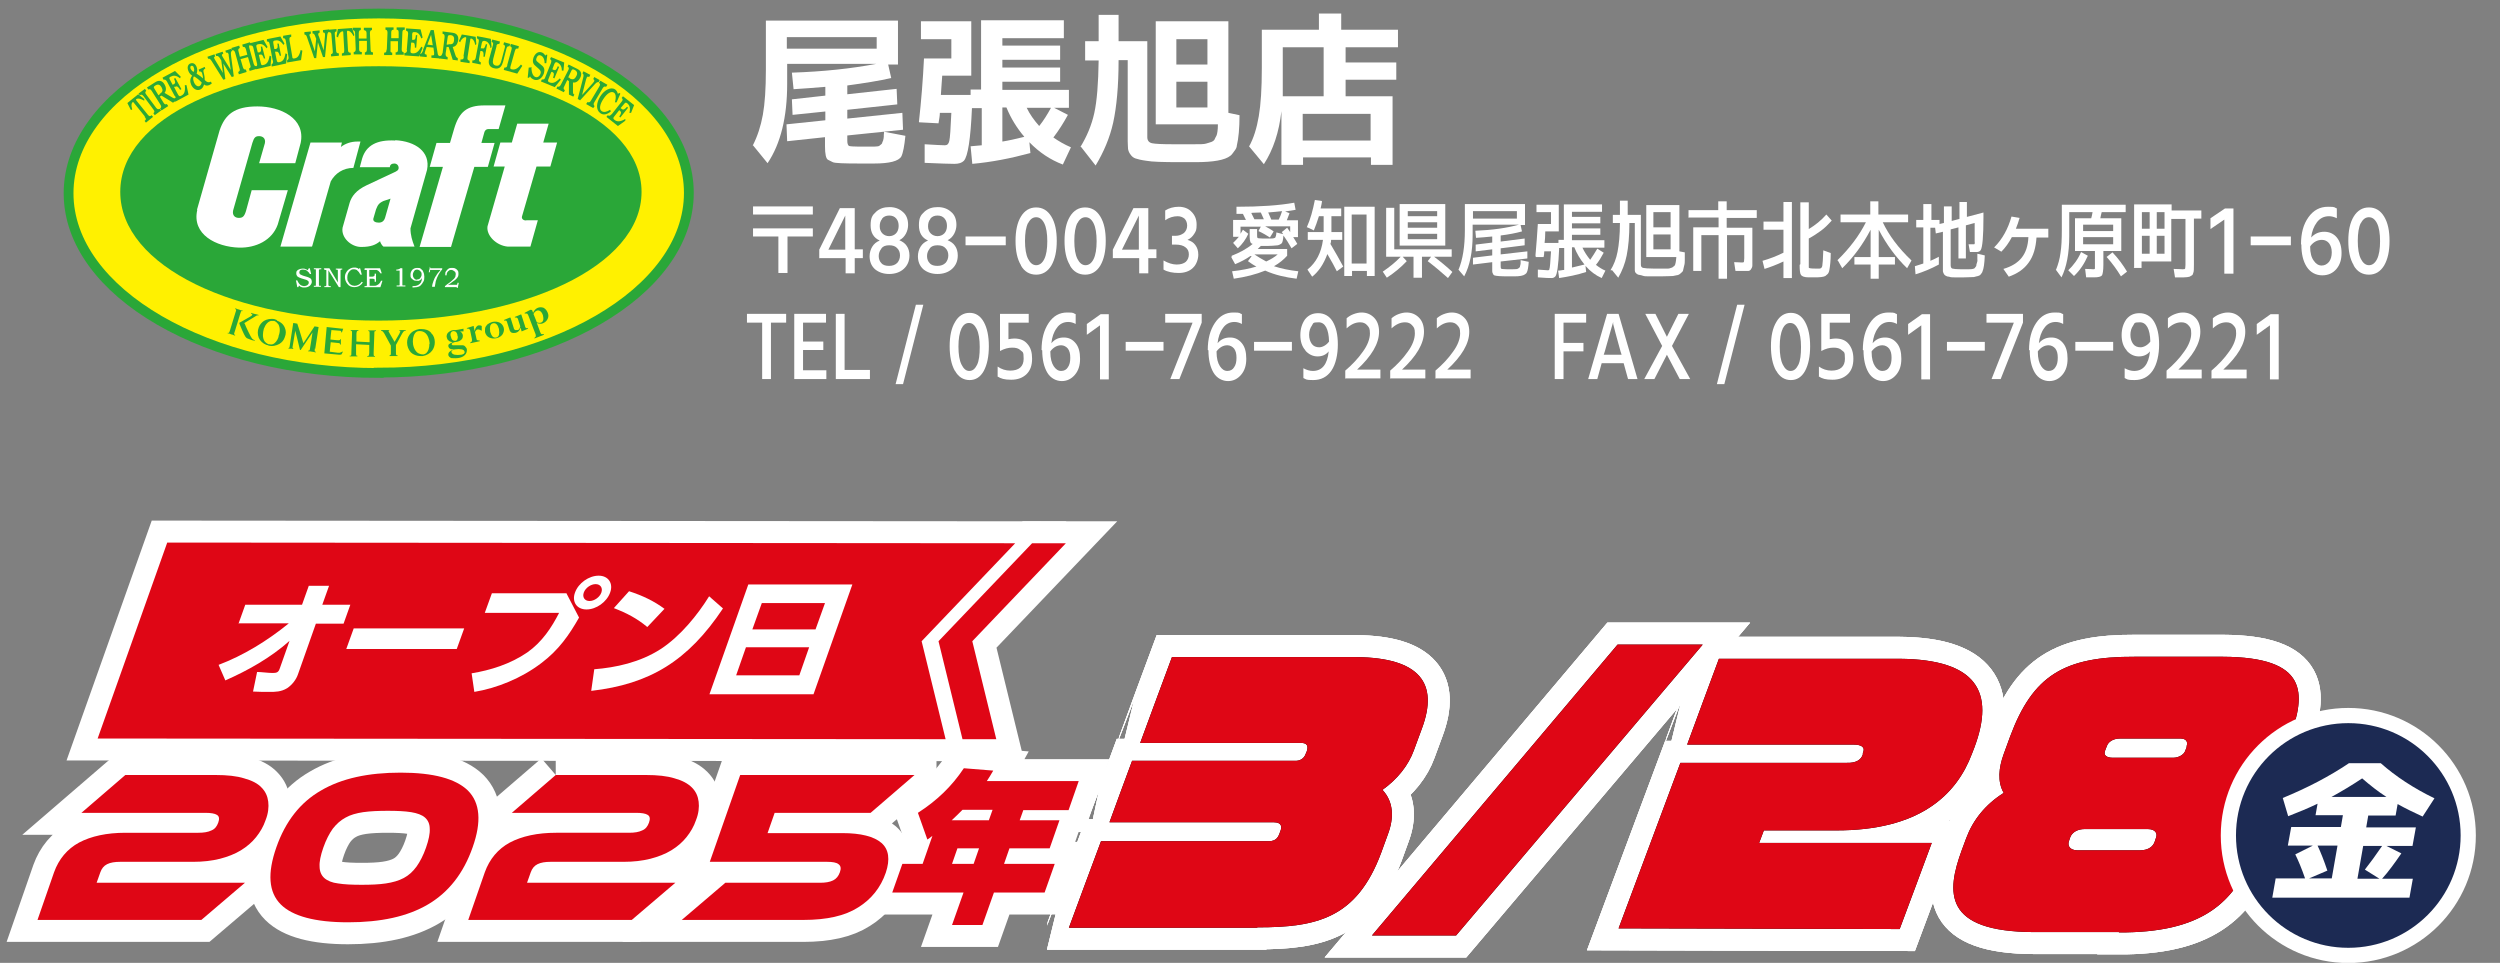 <?xml version="1.0" encoding="UTF-8"?>
<svg id="_レイヤー_3" data-name="レイヤー_3" xmlns="http://www.w3.org/2000/svg" version="1.1" viewBox="0 0 740 285">
  <rect x="0" y="0" width="740" height="285" fill="#808080" stroke="none"/>
  <!-- Generator: Adobe Illustrator 29.3.0, SVG Export Plug-In . SVG Version: 2.1.0 Build 146)  -->
  <g>
    <g>
      <g>
        <g>
          <path d="M37.1,229.4h26.7c3.4,0,6.3.3,8.5,1,2.2.6,4,1.5,5.1,2.7,1.2,1.2,1.8,2.6,2,4.2.2,1.6,0,3.5-.8,5.5-.6,1.8-1.6,3.5-2.8,5-1.2,1.5-2.7,2.8-4.5,3.9-1.8,1.1-3.9,1.9-6.2,2.5-2.4.6-5,.9-7.9.9h-21.6c-1.6,0-2.9.2-3.9.7-1,.5-1.6,1.3-2,2.4l-1.1,3.1h43.9l-12.9,11H11.1l4.9-14.1c1.4-3.9,3.9-6.9,7.4-8.8,3.6-1.9,8.2-2.9,13.7-2.9h21.6c1.6,0,2.9-.2,3.9-.7,1-.4,1.6-1.2,2-2.3.4-1.1.3-1.9-.4-2.3-.6-.4-1.8-.6-3.4-.6H24.1l13-11.2Z" fill="none" stroke="#fff" stroke-width="13"/>
          <path d="M118.6,228.7c9.7,0,16.3,1.8,19.9,5.3,3.6,3.6,4.1,9.2,1.4,16.8-2.7,7.7-7.1,13.3-13.2,16.9-6.1,3.6-14,5.3-23.7,5.3s-16.4-1.8-19.9-5.3c-3.6-3.6-4-9.2-1.3-16.9,2.7-7.7,7.1-13.3,13.2-16.8,6.1-3.6,14-5.3,23.6-5.3ZM107,261.9c2.8,0,5.2-.1,7.2-.4,2-.3,3.8-.8,5.3-1.6,1.5-.8,2.7-1.9,3.8-3.4,1-1.4,2-3.3,2.8-5.6.8-2.3,1.2-4.2,1.1-5.6,0-1.4-.5-2.5-1.4-3.3-.9-.8-2.3-1.3-4.1-1.6-1.9-.3-4.2-.4-6.9-.4s-5.2.1-7.3.4c-2,.3-3.8.8-5.2,1.6-1.5.8-2.7,1.9-3.8,3.3-1,1.4-2,3.3-2.8,5.6-.8,2.3-1.2,4.2-1.1,5.6,0,1.4.5,2.6,1.4,3.4.9.8,2.3,1.4,4.1,1.6,1.8.3,4.1.4,7,.4Z" fill="none" stroke="#fff" stroke-width="13"/>
          <path d="M164.5,229.4h26.7c3.4,0,6.3.3,8.5,1,2.2.6,3.9,1.5,5.1,2.7,1.2,1.2,1.8,2.6,2,4.2.2,1.6,0,3.5-.8,5.5-.6,1.8-1.6,3.5-2.8,5-1.2,1.5-2.7,2.8-4.5,3.9-1.8,1.1-3.9,1.9-6.2,2.5-2.4.6-5,.9-7.9.9h-21.6c-1.6,0-2.9.2-3.9.7-1,.5-1.6,1.3-2,2.4l-1.1,3.1h43.9l-12.9,11h-48.4l4.9-14.1c1.4-3.9,3.9-6.9,7.4-8.8,3.6-1.9,8.2-2.9,13.7-2.9h21.6c1.6,0,2.9-.2,3.9-.7,1-.4,1.6-1.2,2-2.3.4-1.1.3-1.9-.4-2.3-.6-.4-1.8-.6-3.4-.6h-36.8l13-11.2Z" fill="none" stroke="#fff" stroke-width="13"/>
          <path d="M270.7,229.4l-13,11.2h-28.4l-2.1,6h22.1c5.5,0,9.4,1,11.6,2.9,2.2,1.9,2.6,4.9,1.3,8.8-1.5,4.4-4.3,7.9-8.2,10.3-3.9,2.5-9.3,3.7-16.2,3.7h-36l12.9-11h28c1.6,0,2.9-.2,3.9-.7,1-.5,1.6-1.3,2-2.4.4-1.1.3-1.9-.4-2.4-.6-.5-1.8-.7-3.4-.7h-34.7l9-25.7h51.6Z" fill="none" stroke="#fff" stroke-width="13"/>
          <path d="M301.7,242.8h11.9l-2.9,8.3h-11.9l-1.6,4.6h15l-3,8.5h-15l-3.4,9.6h-9l3.4-9.6h-21.1l3-8.5h6l2.9-8.3c-.5.4-1,.8-1.5,1.1l-2.8-7.9c5.6-3.6,10-7.8,13.6-13.2l8.7.7c-.6,1.1-1.2,2-1.9,3.1h27.2l-3,8.6h-13.4l-1.1,3.1ZM284.9,239.7c-1.1,1.1-2.1,2.1-3.2,3.1h11l1.1-3.1h-8.9ZM283.4,251.1l-1.6,4.6h6.4l1.6-4.6h-6.4Z" fill="none" stroke="#fff" stroke-width="13"/>
        </g>
        <g>
          <polygon points="272.8 189.8 300.5 160.8 49.5 160.6 28.9 218.6 279.9 218.8 272.8 189.8" fill="none" stroke="#fff" stroke-width="13"/>
          <polygon points="315.5 160.8 305.5 160.8 277.8 189.8 284.9 218.8 294.9 218.8 287.8 189.8 315.5 160.8" fill="none" stroke="#fff" stroke-width="13"/>
          <g>
            <path d="M70.6,184.6l2-5.6h16.8l2-5.6h6l-2,5.6h8.3l-2,5.6h-8.2l-5.3,15c-.5,1.5-1.7,3.1-3.2,4.1-1.8,1.1-3.5,1.1-5.2,1.1s-3.2,0-4.9-.1l1.2-5.8c1.2,0,3.3.3,4.5.3s1.8-.1,2.2-1.3l2.9-8.2c-5.6,5-12.4,8.8-19,11.7l-2-4.6c7.4-2.8,14.4-7.1,20.8-12.3h-14.7Z" fill="none" stroke="#fff" stroke-width="13"/>
            <path d="M137.4,186l-2.2,6.1h-32.7l2.2-6.1h32.7Z" fill="none" stroke="#fff" stroke-width="13"/>
            <path d="M167.6,175.5l3.8,7.3c-2.9,5.1-6,9.6-11.2,13.5-5.9,4.5-13.2,7.4-19.8,8.5l-.8-5.5c5.5-.9,11.4-2.7,16.5-6.2,4.4-3.1,7.2-7.4,9.4-11.7h-22l2.1-5.8h22ZM180.6,175.4c-1,2.8-4.1,5-7,5s-4.4-2.3-3.4-5c1-2.8,4.1-5,7-5s4.4,2.3,3.4,5ZM172.8,175.4c-.5,1.4.3,2.5,1.7,2.5s3-1.1,3.5-2.5c.5-1.4-.3-2.5-1.7-2.5s-3,1.1-3.5,2.5Z" fill="none" stroke="#fff" stroke-width="13"/>
            <path d="M175.9,198.1c6.3-.5,13.5-2,19.7-6,5.8-3.8,10.9-10.1,14.3-15.6l4.1,3.6c-10.4,15.6-21.7,22.4-39,24.4l.9-6.4ZM196.7,180.2l-5.1,5.4c-3-2.5-6-4.1-9.9-5.6l4.5-5c4,1.3,7.4,2.9,10.6,5.3Z" fill="none" stroke="#fff" stroke-width="13"/>
            <path d="M252.3,173l-11.5,32.5h-30.8l11.5-32.5h30.8ZM217.9,199.9h18.7l2.9-8.3h-18.7l-2.9,8.3ZM241.4,186.3l2.8-7.8h-18.7l-2.8,7.8h18.7Z" fill="none" stroke="#fff" stroke-width="13"/>
          </g>
        </g>
        <g>
          <g>
            <path d="M372.1,274.6h-55.7c0-.1,9.5-25.6,9.5-25.6h49.1c2.2.1,3.1-.6,3.7-2.2l.4-1.1c.4-1.1.1-2.3-2-2.3h-48.7c0-.1,6.7-18.2,6.7-18.2h48.1c1.5.1,2.8-.6,3.3-2.1l.3-.7c.5-1.5.2-2.5-1.7-2.5h-47.6c0-.1,9.4-25.4,9.4-25.4h54.6c18.7.2,24.4,7.7,19.4,21.1l-2.4,6.5c-1.6,4.4-4.8,8.5-9.3,11.7,3.3,3.5,3.5,8.2,1.6,13.2l-2,5.5c-7.2,19.3-19,22-36.6,22Z" fill="none" stroke="#fff" stroke-width="13"/>
            <path d="M430.9,276.9h-24.8c0,0,72.7-86.1,72.7-86.1h25.2c0,0-73,86.1-73,86.1Z" fill="none" stroke="#fff" stroke-width="13"/>
            <path d="M543.6,245.8h-21.5c0,0-1.4,3.7-1.4,3.7h51.1c0,.1-9.5,25.5-9.5,25.5l-83.2-.2,18.3-49h49.2c2.8.1,4.3-.9,4.8-2.5v-.4c.8-1.7-.3-2.5-2.8-2.5h-49.2c0-.1,9.4-25.4,9.4-25.4h53.5c22.8.2,28.3,9.8,22.1,26.3l-.7,1.8c-4.5,12-15.3,22.8-40.4,22.7Z" fill="none" stroke="#fff" stroke-width="13"/>
            <path d="M627.2,275.9h-25.1c-27-.1-26-11.8-21.4-24.3l1.3-3.5c2-5.4,5.7-10,11.1-13.4-1.9-3.3-1.5-7.4,0-11.5l1.9-5.2c6.7-18,15.9-23.7,36.9-23.6h26c25.4.1,24.7,10.8,19.9,23.9l-1.9,5.2c-1.5,4-4.1,8-8.7,11.4,3.1,3.5,3.4,8.2,1.4,13.5l-1.3,3.5c-5.8,15.7-15.9,24.2-40.1,24.1ZM638.2,247.9c.4-1,0-2.5-2.5-2.5h-18.6c-2.1,0-3.7.9-4.3,2.4l-.4,1.2c-.4,1.1,0,2.6,2.4,2.7h18.6c2.7,0,4-1.3,4.4-2.6l.4-1.2ZM647.2,221c.5-1.4,0-2.4-1.9-2.4h-17.7c-2.3,0-3.6,1.1-4,2.3l-.5,1.3c-.5,1.3.3,2.1,2.4,2.1h17.7c1.9,0,3.3-1.1,3.6-2l.5-1.3Z" fill="none" stroke="#fff" stroke-width="13"/>
          </g>
          <g>
            <path d="M372.1,274.6h-55.7c0-.1,9.5-25.6,9.5-25.6h49.1c2.2.1,3.1-.6,3.7-2.2l.4-1.1c.4-1.1.1-2.3-2-2.3h-48.7c0-.1,6.7-18.2,6.7-18.2h48.1c1.5.1,2.8-.6,3.3-2.1l.3-.7c.5-1.5.2-2.5-1.7-2.5h-47.6c0-.1,9.4-25.4,9.4-25.4h54.6c18.7.2,24.4,7.7,19.4,21.1l-2.4,6.5c-1.6,4.4-4.8,8.5-9.3,11.7,3.3,3.5,3.5,8.2,1.6,13.2l-2,5.5c-7.2,19.3-19,22-36.6,22Z" fill="none" stroke="#fff" stroke-width="13"/>
            <path d="M430.9,276.9h-24.8c0,0,72.7-86.1,72.7-86.1h25.2c0,0-73,86.1-73,86.1Z" fill="none" stroke="#fff" stroke-width="13"/>
            <path d="M543.6,245.8h-21.5c0,0-1.4,3.7-1.4,3.7h51.1c0,.1-9.5,25.5-9.5,25.5l-83.2-.2,18.3-49h49.2c2.8.1,4.3-.9,4.8-2.5v-.4c.8-1.7-.3-2.5-2.8-2.5h-49.2c0-.1,9.4-25.4,9.4-25.4h53.5c22.8.2,28.3,9.8,22.1,26.3l-.7,1.8c-4.5,12-15.3,22.8-40.4,22.7Z" fill="none" stroke="#fff" stroke-width="13"/>
            <path d="M627.2,275.9h-25.1c-27-.1-26-11.8-21.4-24.3l1.3-3.5c2-5.4,5.7-10,11.1-13.4-1.9-3.3-1.5-7.4,0-11.5l1.9-5.2c6.7-18,15.9-23.7,36.9-23.6h26c25.4.1,24.7,10.8,19.9,23.9l-1.9,5.2c-1.5,4-4.1,8-8.7,11.4,3.1,3.5,3.4,8.2,1.4,13.5l-1.3,3.5c-5.8,15.7-15.9,24.2-40.1,24.1ZM638.2,247.9c.4-1,0-2.5-2.5-2.5h-18.6c-2.1,0-3.7.9-4.3,2.4l-.4,1.2c-.4,1.1,0,2.6,2.4,2.7h18.6c2.7,0,4-1.3,4.4-2.6l.4-1.2ZM647.2,221c.5-1.4,0-2.4-1.9-2.4h-17.7c-2.3,0-3.6,1.1-4,2.3l-.5,1.3c-.5,1.3.3,2.1,2.4,2.1h17.7c1.9,0,3.3-1.1,3.6-2l.5-1.3Z" fill="none" stroke="#fff" stroke-width="13"/>
          </g>
          <g>
            <path d="M372.1,274.6h-55.7c0-.1,9.5-25.6,9.5-25.6h49.1c2.2.1,3.1-.6,3.7-2.2l.4-1.1c.4-1.1.1-2.3-2-2.3h-48.7c0-.1,6.7-18.2,6.7-18.2h48.1c1.5.1,2.8-.6,3.3-2.1l.3-.7c.5-1.5.2-2.5-1.7-2.5h-47.6c0-.1,9.4-25.4,9.4-25.4h54.6c18.7.2,24.4,7.7,19.4,21.1l-2.4,6.5c-1.6,4.4-4.8,8.5-9.3,11.7,3.3,3.5,3.5,8.2,1.6,13.2l-2,5.5c-7.2,19.3-19,22-36.6,22Z" fill="none" stroke="#fff" stroke-width="13"/>
            <path d="M430.9,276.9h-24.8c0,0,72.7-86.1,72.7-86.1h25.2c0,0-73,86.1-73,86.1Z" fill="none" stroke="#fff" stroke-width="13"/>
            <path d="M543.6,245.8h-21.5c0,0-1.4,3.7-1.4,3.7h51.1c0,.1-9.5,25.5-9.5,25.5l-83.2-.2,18.3-49h49.2c2.8.1,4.3-.9,4.8-2.5v-.4c.8-1.7-.3-2.5-2.8-2.5h-49.2c0-.1,9.4-25.4,9.4-25.4h53.5c22.8.2,28.3,9.8,22.1,26.3l-.7,1.8c-4.5,12-15.3,22.8-40.4,22.7Z" fill="none" stroke="#fff" stroke-width="13"/>
            <path d="M627.2,275.9h-25.1c-27-.1-26-11.8-21.4-24.3l1.3-3.5c2-5.4,5.7-10,11.1-13.4-1.9-3.3-1.5-7.4,0-11.5l1.9-5.2c6.7-18,15.9-23.7,36.9-23.6h26c25.4.1,24.7,10.8,19.9,23.9l-1.9,5.2c-1.5,4-4.1,8-8.7,11.4,3.1,3.5,3.4,8.2,1.4,13.5l-1.3,3.5c-5.8,15.7-15.9,24.2-40.1,24.1ZM638.2,247.9c.4-1,0-2.5-2.5-2.5h-18.6c-2.1,0-3.7.9-4.3,2.4l-.4,1.2c-.4,1.1,0,2.6,2.4,2.7h18.6c2.7,0,4-1.3,4.4-2.6l.4-1.2ZM647.2,221c.5-1.4,0-2.4-1.9-2.4h-17.7c-2.3,0-3.6,1.1-4,2.3l-.5,1.3c-.5,1.3.3,2.1,2.4,2.1h17.7c1.9,0,3.3-1.1,3.6-2l.5-1.3Z" fill="none" stroke="#fff" stroke-width="13"/>
          </g>
        </g>
      </g>
      <g>
        <g>
          <path d="M37.1,229.4h26.7c3.4,0,6.3.3,8.5,1,2.2.6,4,1.5,5.1,2.7,1.2,1.2,1.8,2.6,2,4.2.2,1.6,0,3.5-.8,5.5-.6,1.8-1.6,3.5-2.8,5-1.2,1.5-2.7,2.8-4.5,3.9-1.8,1.1-3.9,1.9-6.2,2.5-2.4.6-5,.9-7.9.9h-21.6c-1.6,0-2.9.2-3.9.7-1,.5-1.6,1.3-2,2.4l-1.1,3.1h43.9l-12.9,11H11.1l4.9-14.1c1.4-3.9,3.9-6.9,7.4-8.8,3.6-1.9,8.2-2.9,13.7-2.9h21.6c1.6,0,2.9-.2,3.9-.7,1-.4,1.6-1.2,2-2.3.4-1.1.3-1.9-.4-2.3-.6-.4-1.8-.6-3.4-.6H24.1l13-11.2Z" fill="#df0615"/>
          <path d="M118.6,228.7c9.7,0,16.3,1.8,19.9,5.3,3.6,3.6,4.1,9.2,1.4,16.8-2.7,7.7-7.1,13.3-13.2,16.9-6.1,3.6-14,5.3-23.7,5.3s-16.4-1.8-19.9-5.3c-3.6-3.6-4-9.2-1.3-16.9,2.7-7.7,7.1-13.3,13.2-16.8,6.1-3.6,14-5.3,23.6-5.3ZM107,261.9c2.8,0,5.2-.1,7.2-.4,2-.3,3.8-.8,5.3-1.6,1.5-.8,2.7-1.9,3.8-3.4,1-1.4,2-3.3,2.8-5.6.8-2.3,1.2-4.2,1.1-5.6,0-1.4-.5-2.5-1.4-3.3-.9-.8-2.3-1.3-4.1-1.6-1.9-.3-4.2-.4-6.9-.4s-5.2.1-7.3.4c-2,.3-3.8.8-5.2,1.6-1.5.8-2.7,1.9-3.8,3.3-1,1.4-2,3.3-2.8,5.6-.8,2.3-1.2,4.2-1.1,5.6,0,1.4.5,2.6,1.4,3.4.9.8,2.3,1.4,4.1,1.6,1.8.3,4.1.4,7,.4Z" fill="#df0615"/>
          <path d="M164.5,229.4h26.7c3.4,0,6.3.3,8.5,1,2.2.6,3.9,1.5,5.1,2.7,1.2,1.2,1.8,2.6,2,4.2.2,1.6,0,3.5-.8,5.5-.6,1.8-1.6,3.5-2.8,5-1.2,1.5-2.7,2.8-4.5,3.9-1.8,1.1-3.9,1.9-6.2,2.5-2.4.6-5,.9-7.9.9h-21.6c-1.6,0-2.9.2-3.9.7-1,.5-1.6,1.3-2,2.4l-1.1,3.1h43.9l-12.9,11h-48.4l4.9-14.1c1.4-3.9,3.9-6.9,7.4-8.8,3.6-1.9,8.2-2.9,13.7-2.9h21.6c1.6,0,2.9-.2,3.9-.7,1-.4,1.6-1.2,2-2.3.4-1.1.3-1.9-.4-2.3-.6-.4-1.8-.6-3.4-.6h-36.8l13-11.2Z" fill="#df0615"/>
          <path d="M270.7,229.4l-13,11.2h-28.4l-2.1,6h22.1c5.5,0,9.4,1,11.6,2.9,2.2,1.9,2.6,4.9,1.3,8.8-1.5,4.4-4.3,7.9-8.2,10.3-3.9,2.5-9.3,3.7-16.2,3.7h-36l12.9-11h28c1.6,0,2.9-.2,3.9-.7,1-.5,1.6-1.3,2-2.4.4-1.1.3-1.9-.4-2.4-.6-.5-1.8-.7-3.4-.7h-34.7l9-25.7h51.6Z" fill="#df0615"/>
          <path d="M301.7,242.8h11.9l-2.9,8.3h-11.9l-1.6,4.6h15l-3,8.5h-15l-3.4,9.6h-9l3.4-9.6h-21.1l3-8.5h6l2.9-8.3c-.5.4-1,.8-1.5,1.1l-2.8-7.9c5.6-3.6,10-7.8,13.6-13.2l8.7.7c-.6,1.1-1.2,2-1.9,3.1h27.2l-3,8.6h-13.4l-1.1,3.1ZM284.9,239.7c-1.1,1.1-2.1,2.1-3.2,3.1h11l1.1-3.1h-8.9ZM283.4,251.1l-1.6,4.6h6.4l1.6-4.6h-6.4Z" fill="#df0615"/>
        </g>
        <g>
          <polygon points="272.8 189.8 300.5 160.8 49.5 160.6 28.9 218.6 279.9 218.8 272.8 189.8" fill="#df0615"/>
          <polygon points="315.5 160.8 305.5 160.8 277.8 189.8 284.9 218.8 294.9 218.8 287.8 189.8 315.5 160.8" fill="#df0615"/>
          <g>
            <path d="M70.6,184.6l2-5.6h16.8l2-5.6h6l-2,5.6h8.3l-2,5.6h-8.2l-5.3,15c-.5,1.5-1.7,3.1-3.2,4.1-1.8,1.1-3.5,1.1-5.2,1.1s-3.2,0-4.9-.1l1.2-5.8c1.2,0,3.3.3,4.5.3s1.8-.1,2.2-1.3l2.9-8.2c-5.6,5-12.4,8.8-19,11.7l-2-4.6c7.4-2.8,14.4-7.1,20.8-12.3h-14.7Z" fill="#fff"/>
            <path d="M137.4,186l-2.2,6.1h-32.7l2.2-6.1h32.7Z" fill="#fff"/>
            <path d="M167.6,175.5l3.8,7.3c-2.9,5.1-6,9.6-11.2,13.5-5.9,4.5-13.2,7.4-19.8,8.5l-.8-5.5c5.5-.9,11.4-2.7,16.5-6.2,4.4-3.1,7.2-7.4,9.4-11.7h-22l2.1-5.8h22ZM180.6,175.4c-1,2.8-4.1,5-7,5s-4.4-2.3-3.4-5c1-2.8,4.1-5,7-5s4.4,2.3,3.4,5ZM172.8,175.4c-.5,1.4.3,2.5,1.7,2.5s3-1.1,3.5-2.5c.5-1.4-.3-2.5-1.7-2.5s-3,1.1-3.5,2.5Z" fill="#fff"/>
            <path d="M175.9,198.1c6.3-.5,13.5-2,19.7-6,5.8-3.8,10.9-10.1,14.3-15.6l4.1,3.6c-10.4,15.6-21.7,22.4-39,24.4l.9-6.4ZM196.7,180.2l-5.1,5.4c-3-2.5-6-4.1-9.9-5.6l4.5-5c4,1.3,7.4,2.9,10.6,5.3Z" fill="#fff"/>
            <path d="M252.3,173l-11.5,32.5h-30.8l11.5-32.5h30.8ZM217.9,199.9h18.7l2.9-8.3h-18.7l-2.9,8.3ZM241.4,186.3l2.8-7.8h-18.7l-2.8,7.8h18.7Z" fill="#fff"/>
          </g>
        </g>
        <g>
          <g>
            <path d="M372.1,274.6h-55.7c0-.1,9.5-25.6,9.5-25.6h49.1c2.2.1,3.1-.6,3.7-2.2l.4-1.1c.4-1.1.1-2.3-2-2.3h-48.7c0-.1,6.7-18.2,6.7-18.2h48.1c1.5.1,2.8-.6,3.3-2.1l.3-.7c.5-1.5.2-2.5-1.7-2.5h-47.6c0-.1,9.4-25.4,9.4-25.4h54.6c18.7.2,24.4,7.7,19.4,21.1l-2.4,6.5c-1.6,4.4-4.8,8.5-9.3,11.7,3.3,3.5,3.5,8.2,1.6,13.2l-2,5.5c-7.2,19.3-19,22-36.6,22Z" fill="#040000"/>
            <path d="M430.9,276.9h-24.8c0,0,72.7-86.1,72.7-86.1h25.2c0,0-73,86.1-73,86.1Z" fill="#040000"/>
            <path d="M543.6,245.8h-21.5c0,0-1.4,3.7-1.4,3.7h51.1c0,.1-9.5,25.5-9.5,25.5l-83.2-.2,18.3-49h49.2c2.8.1,4.3-.9,4.8-2.5v-.4c.8-1.7-.3-2.5-2.8-2.5h-49.2c0-.1,9.4-25.4,9.4-25.4h53.5c22.8.2,28.3,9.8,22.1,26.3l-.7,1.8c-4.5,12-15.3,22.8-40.4,22.7Z" fill="#040000"/>
            <path d="M627.2,275.9h-25.1c-27-.1-26-11.8-21.4-24.3l1.3-3.5c2-5.4,5.7-10,11.1-13.4-1.9-3.3-1.5-7.4,0-11.5l1.9-5.2c6.7-18,15.9-23.7,36.9-23.6h26c25.4.1,24.7,10.8,19.9,23.9l-1.9,5.2c-1.5,4-4.1,8-8.7,11.4,3.1,3.5,3.4,8.2,1.4,13.5l-1.3,3.5c-5.8,15.7-15.9,24.2-40.1,24.1ZM638.2,247.9c.4-1,0-2.5-2.5-2.5h-18.6c-2.1,0-3.7.9-4.3,2.4l-.4,1.2c-.4,1.1,0,2.6,2.4,2.7h18.6c2.7,0,4-1.3,4.4-2.6l.4-1.2ZM647.2,221c.5-1.4,0-2.4-1.9-2.4h-17.7c-2.3,0-3.6,1.1-4,2.3l-.5,1.3c-.5,1.3.3,2.1,2.4,2.1h17.7c1.9,0,3.3-1.1,3.6-2l.5-1.3Z" fill="#040000"/>
          </g>
          <g>
            <path d="M372.1,274.6h-55.7c0-.1,9.5-25.6,9.5-25.6h49.1c2.2.1,3.1-.6,3.7-2.2l.4-1.1c.4-1.1.1-2.3-2-2.3h-48.7c0-.1,6.7-18.2,6.7-18.2h48.1c1.5.1,2.8-.6,3.3-2.1l.3-.7c.5-1.5.2-2.5-1.7-2.5h-47.6c0-.1,9.4-25.4,9.4-25.4h54.6c18.7.2,24.4,7.7,19.4,21.1l-2.4,6.5c-1.6,4.4-4.8,8.5-9.3,11.7,3.3,3.5,3.5,8.2,1.6,13.2l-2,5.5c-7.2,19.3-19,22-36.6,22Z" fill="#df0615"/>
            <path d="M430.9,276.9h-24.8c0,0,72.7-86.1,72.7-86.1h25.2c0,0-73,86.1-73,86.1Z" fill="#df0615"/>
            <path d="M543.6,245.8h-21.5c0,0-1.4,3.7-1.4,3.7h51.1c0,.1-9.5,25.5-9.5,25.5l-83.2-.2,18.3-49h49.2c2.8.1,4.3-.9,4.8-2.5v-.4c.8-1.7-.3-2.5-2.8-2.5h-49.2c0-.1,9.4-25.4,9.4-25.4h53.5c22.8.2,28.3,9.8,22.1,26.3l-.7,1.8c-4.5,12-15.3,22.8-40.4,22.7Z" fill="#df0615"/>
            <path d="M627.2,275.9h-25.1c-27-.1-26-11.8-21.4-24.3l1.3-3.5c2-5.4,5.7-10,11.1-13.4-1.9-3.3-1.5-7.4,0-11.5l1.9-5.2c6.7-18,15.9-23.7,36.9-23.6h26c25.4.1,24.7,10.8,19.9,23.9l-1.9,5.2c-1.5,4-4.1,8-8.7,11.4,3.1,3.5,3.4,8.2,1.4,13.5l-1.3,3.5c-5.8,15.7-15.9,24.2-40.1,24.1ZM638.2,247.9c.4-1,0-2.5-2.5-2.5h-18.6c-2.1,0-3.7.9-4.3,2.4l-.4,1.2c-.4,1.1,0,2.6,2.4,2.7h18.6c2.7,0,4-1.3,4.4-2.6l.4-1.2ZM647.2,221c.5-1.4,0-2.4-1.9-2.4h-17.7c-2.3,0-3.6,1.1-4,2.3l-.5,1.3c-.5,1.3.3,2.1,2.4,2.1h17.7c1.9,0,3.3-1.1,3.6-2l.5-1.3Z" fill="#df0615"/>
          </g>
        </g>
      </g>
    </g>
    <g>
      <circle cx="695.1" cy="247.3" r="35.5" fill="#1c2a53" stroke="#fff" stroke-width="4.5"/>
      <path d="M675.7,236.2c7.3-3,13.8-6.4,19.6-10.3h9.4c4.4,3.9,9.7,7.4,15.9,10.4l-3.5,5.4c-2.6-1.2-5.1-2.4-7.4-3.7l-.6,3.4h-8.1s-.6,3.5-.6,3.5h14.7s-1,5.5-1,5.5h-7.7s4.4,2.2,4.4,2.2c-2,2.9-3.8,5.4-5.7,7.5h9.1s-1,5.6-1,5.6h-40.6c0,0,1-5.7,1-5.7h8.7c-1-2.9-2-5.3-2.9-7.1l5.2-2.6h-7.4s1-5.5,1-5.5h14.7s.6-3.5.6-3.5h-8.1s.6-3.4.6-3.4c-2.7,1.3-5.6,2.5-8.7,3.7l-1.6-5.4ZM683.5,260h6.7s1.7-9.7,1.7-9.7h-5.9c.9,1.9,1.9,4.4,2.9,7.4l-5.4,2.3ZM690.1,235.9h16.3c-2.5-1.6-4.9-3.5-7.2-5.5-3,2-6,3.8-9.1,5.5ZM697.8,260.1h6.5s-4.3-2.7-4.3-2.7c1.5-1.9,3.2-4.2,5.1-7h-5.6s-1.7,9.7-1.7,9.7Z" fill="#fff"/>
    </g>
  </g>
  <g>
    <g>
      <path d="M112.1,110.3c50.7,0,91.8-23.8,91.8-53.2S162.8,4,112.1,4,20.3,27.8,20.3,57.2s41.1,53.2,91.8,53.2Z" fill="#fff100" stroke="#2aa738" stroke-width="2.9"/>
      <path d="M112.1,94.9c42.6,0,77.8-16,77.8-38.1s-35.2-37.2-77.8-37.2-76.5,15.1-76.5,37.2,33.9,38.1,76.5,38.1Z" fill="#2aa738"/>
      <path d="M111.3,59.7c.5-1.2.7-1.7,2.1-2.3l2-.7-1.5,5.3c-.3.9-.9,1.5-1.8,1.4-.8,0-1.9-.3-1.4-1.4l.6-2.3Z" fill="#2aa738"/>
      <g>
        <path d="M42.9,34.5l-3.3-4.1c-.2-.3-.3-.2-.4-.1-.3.3-.4,1-.1,1.9v.3c0,0-.4,0-.4,0l-1-2,3.2-2.6,1.8,1.4v.5c-.1,0-.4-.2-.4-.2-.9-.5-1.6-.5-1.9-.3-.2.1-.2.2,0,.5l3.3,4.1c.5.6.7.6,1.2.2l.4.5-2.1,1.7-.4-.5c.5-.4.5-.7,0-1.2Z" fill="#2aa738"/>
        <path d="M45.4,32.4l-2.9-3.9c-.4-.5-.7-.6-1.1-.3l-.4-.5,1.9-1.4.4.6c-.4.3-.4.6,0,1.1l2.9,3.9c.4.5.7.5,1.1.3l.4.5-1.9,1.4-.4-.6c.4-.3.4-.6,0-1.1Z" fill="#2aa738"/>
        <path d="M47.5,31l-2.6-4.1c-.3-.5-.6-.6-1-.4l-.4-.6,2.5-1.6c1.3-.8,2.2-.2,2.7.7.6,1,.5,1.9,0,2.5l2.2,1.3c.5.3.7.4,1.1.2l.4.6-1.2.8-3.4-2.1-.5.3,1.1,1.8c.3.5.6.6,1,.4l.4.6-2,1.3-.4-.6c.4-.3.4-.6.1-1.1ZM47.3,27.8c.9-.6,1-1.1.5-2-.4-.7-1-1-1.8-.5-.6.4-.6.5-.2,1.1l1.1,1.8.4-.3Z" fill="#2aa738"/>
        <path d="M51.7,28.4l-2.3-4.3c-.3-.5-.6-.6-1-.5l-.3-.6,3.7-2,1.7,1.7-.2.5c-1.2-1-2-.9-2.8-.5-.4.2-.5.4-.2.9l.8,1.5.4-.2c.5-.3.4-.7,0-1.6l.4-.2,1.8,3.3-.4.2c-.6-1-.9-1.2-1.5-.9h-.3c0,.1,1.2,2.3,1.2,2.3.3.5.5.6,1,.3.8-.4,1.2-1.1,1-3.1h.5c0,0,.6,2.8.6,2.8l-3.9,2.1-.3-.6c.4-.3.5-.6.2-1.1Z" fill="#2aa738"/>
        <path d="M60.7,20.3c-.5.4-.6.5-.4,1.2.3,1.2.3,1.7.3,2.2.7.7,1.1.7,1.5.6.1,0,.3-.1.3-.2l.3.6c-.3.2-.5.4-.8.5-.5.2-1.1.2-1.5-.2-.2.7-.5,1.2-1.1,1.5-1.1.5-2.2-.3-2.7-1.4-.4-.9-.4-1.9.3-2.7-.5-.3-.9-.8-1.1-1.3-.5-1.1-.2-2,.5-2.3.8-.3,1.5,0,1.9,1,.3.7.2,1.5,0,2,.7.4,1.3.9,1.9,1.4,0-.5-.2-1.3-.3-1.6-.2-.4-.4-.5-.8-.4l-.2-.6,1.8-.8.2.6ZM59.8,24.5c-.9-.9-1.8-1.6-2.4-1.9-.3.4-.3.9,0,1.7.4,1,1.1,1.4,1.6,1.2.4-.2.6-.5.7-1.1ZM57.4,20c-.2-.5-.5-.6-.8-.5-.3.1-.3.5-.2.8.2.4.5.8.9,1,.3-.5.2-1,0-1.4Z" fill="#2aa738"/>
        <path d="M63.5,16.1l.2.6c-.3.1-.4.3-.3.5,0,.1.2.4.3.6l2.3,3.8h0s-.5-3.7-.5-3.7l-.3-.5c-.5-.9-.9-.9-1.2-.8l-.2-.6,2.1-.7.2.6c-.3.1-.5.3-.4.5,0,0,.1.3.3.6l2.3,3.7h0s-.6-4.2-.6-4.2c0-.3,0-.4-.1-.6-.1-.3-.4-.4-.7-.3l-.2-.6,1.8-.6.2.6c-.4.3-.4.6-.3,1.6l.8,6-.6.2-2.5-4h0s.6,4.6.6,4.6l-.6.2-3.5-5.6c-.4-.6-.6-.7-1-.6l-.2-.6,2-.7Z" fill="#2aa738"/>
        <path d="M70.9,20.3l-1.3-4.7c-.2-.6-.4-.8-.9-.7l-.2-.7,2.3-.7.2.7c-.4.2-.6.4-.4,1l.4,1.6,2.2-.6-.4-1.6c-.2-.6-.4-.8-.9-.7l-.2-.7,2.3-.7.2.7c-.4.2-.6.4-.4,1l1.3,4.7c.2.6.4.7.9.7l.2.7-2.3.7-.2-.7c.4-.2.6-.4.4-1l-.7-2.4-2.2.6.7,2.4c.2.6.4.7.9.7l.2.7-2.3.7-.2-.7c.4-.2.6-.4.4-1Z" fill="#2aa738"/>
        <path d="M76.1,18.9l-1.1-4.7c-.1-.6-.4-.8-.9-.7l-.2-.7,4.1-1,1.2,2.1-.3.4c-.9-1.3-1.7-1.4-2.5-1.2-.5.1-.6.3-.5.8l.4,1.6h.5c.5-.2.6-.6.4-1.7h.4c0,0,.9,3.5.9,3.5h-.4c-.3-1-.6-1.3-1.2-1.1h-.3c0,0,.6,2.5.6,2.5.1.6.3.7.9.5.8-.2,1.4-.8,1.7-2.7l.5.2-.2,2.8-4.3,1-.2-.7c.4-.1.6-.4.5-1Z" fill="#2aa738"/>
        <path d="M80.7,17.8l-.9-4.8c-.1-.6-.4-.8-.8-.7v-.7c-.1,0,4-.8,4-.8l1.2,2.1-.3.4c-.9-1.3-1.7-1.5-2.5-1.3-.5,0-.6.3-.5.8l.3,1.7h.5c.5-.2.6-.6.4-1.6h.4c0,0,.7,3.6.7,3.6h-.4c-.3-1-.5-1.3-1.1-1.2h-.3c0,0,.5,2.5.5,2.5.1.6.3.7.8.6.9-.2,1.5-.7,1.8-2.6l.5.2-.3,2.8-4.3.9v-.7c.3-.1.5-.4.4-1Z" fill="#2aa738"/>
        <path d="M85.4,16.9l-.8-4.8c-.1-.6-.3-.8-.8-.8v-.7c-.1,0,2.4-.4,2.4-.4v.7c-.5.1-.6.3-.5,1.1l.8,4.7c0,.5.2.7.6.6.9-.1,1.5-.7,1.9-2.5l.5.2-.4,2.8-4.1.7v-.7c.3-.1.5-.4.4-1Z" fill="#2aa738"/>
        <path d="M92,9.3v.7c-.3,0-.4.2-.4.4,0,.1.1.4.2.6l1.4,4.2h0s.4-3.7.4-3.7l-.2-.5c-.3-1-.6-1.1-.9-1.1v-.7c0,0,2.1-.2,2.1-.2v.7c-.3,0-.4.2-.4.5,0,.1,0,.3.2.6l1.4,4.1h0c0,0,.4-4.3.4-4.3,0-.2,0-.4,0-.5,0-.4-.3-.5-.6-.5v-.7c0,0,1.8-.2,1.8-.2v.7c-.4.2-.5.5-.6,1.5l-.6,6h-.6c0,0-1.5-4.4-1.5-4.4h0s-.5,4.7-.5,4.7h-.6c0,0-2.1-6.1-2.1-6.1-.2-.7-.4-.8-.8-.9v-.7c0,0,2.1-.2,2.1-.2Z" fill="#2aa738"/>
        <path d="M98.5,15.1l-.4-4.8c0-.6-.3-.8-.8-.8v-.7c0,0,2.3-.2,2.3-.2v.7c-.4,0-.6.3-.5.9l.4,4.8c0,.6.3.8.8.8v.7c0,0-2.3.2-2.3.2v-.7c.4,0,.6-.3.5-.9Z" fill="#2aa738"/>
        <path d="M101.9,14.8l-.3-5.2c0-.3-.1-.4-.3-.3-.4,0-.9.5-1.2,1.5v.3c0,0-.5-.3-.5-.3l.4-2.2,4.2-.3.7,2.1-.4.3v-.3c-.5-.9-1.1-1.3-1.5-1.3-.2,0-.3,0-.3.4l.3,5.2c0,.7.2.9.8.9v.7s-2.6.2-2.6.2v-.7c.6,0,.7-.3.7-1Z" fill="#2aa738"/>
        <path d="M105.3,14.7l-.2-4.9c0-.6-.2-.8-.7-.9v-.7s2.4,0,2.4,0v.7c-.4,0-.6.3-.6.9v1.6c0,0,2.3,0,2.3,0v-1.6c0-.6-.3-.8-.8-.9v-.7s2.4,0,2.4,0v.7c-.4,0-.6.3-.6.9l.2,4.9c0,.6.2.8.7.8v.7s-2.4,0-2.4,0v-.7c.4,0,.6-.3.6-.9v-2.5c0,0-2.3,0-2.3,0v2.5c0,.6.3.8.8.8v.7s-2.4,0-2.4,0v-.7c.4,0,.6-.3.6-.9Z" fill="#2aa738"/>
        <path d="M114.5,14.6l.2-4.9c0-.6-.2-.9-.6-.9v-.7s2.4,0,2.4,0v.7c-.5,0-.7.2-.7.9v1.6c0,0,2.2,0,2.2,0v-1.6c0-.6-.1-.9-.6-.9v-.7s2.4,0,2.4,0v.7c-.5,0-.7.2-.7.9l-.2,4.9c0,.6.2.8.6.9v.7s-2.4,0-2.4,0v-.7c.5,0,.7-.2.7-.8v-2.5c0,0-2.2,0-2.2,0v2.5c-.1.6,0,.8.5.9v.7s-2.4,0-2.4,0v-.7c.5,0,.7-.2.7-.8Z" fill="#2aa738"/>
        <path d="M120.4,14.8l.4-4.8c0-.6-.2-.9-.6-.9v-.7c0,0,4.3.3,4.3.3l.6,2.4-.4.3c-.5-1.5-1.2-1.9-2-1.9-.5,0-.6,0-.7.6v1.7c-.1,0,.3,0,.3,0,.6,0,.7-.3.8-1.4h.4s-.3,3.7-.3,3.7h-.4c0-1.2-.1-1.5-.8-1.5h-.3s-.2,2.4-.2,2.4c0,.6,0,.7.7.8.9,0,1.6-.3,2.5-2l.4.3-1,2.6-4.4-.3v-.7c.5,0,.7-.2.8-.8Z" fill="#2aa738"/>
        <path d="M125.2,14.8l2.3-5.9h.9c0,0,1.1,6.6,1.1,6.6.1.8.2,1,.7,1.1v.7c0,0-2.5-.2-2.5-.2v-.7c.6,0,.8,0,.8-.3,0-.1,0-.3,0-.5l-.2-1.5-2-.2-.4,1.1c-.1.4-.2.6-.2.7,0,.2.1.4.6.5v.7c0,0-2-.2-2-.2v-.7c.5-.1.6-.3,1-1.2ZM128.1,13.4l-.5-3.1-1.1,2.9,1.6.2Z" fill="#2aa738"/>
        <path d="M137.2,16.6l.8-5.2c0-.3,0-.4-.2-.4-.4,0-1,.3-1.5,1.2v.3c-.1,0-.5-.3-.5-.3l.9-2,4.1.7.2,2.2-.4.2v-.3c-.2-1-.7-1.5-1.1-1.6-.2,0-.3,0-.3.3l-.8,5.2c-.1.7,0,.9.6,1.1v.7c-.1,0-2.7-.4-2.7-.4v-.7c.7,0,.9,0,1-.8Z" fill="#2aa738"/>
        <path d="M145.3,11.6l.2,2.4-.4.2v-.5c-.4-1-.9-1.5-1.7-1.6-.5,0-.6,0-.8.7l-.3,1.5h.5c.5.2.7-.2,1-1.2h.4c0,0-.7,3.7-.7,3.7h-.4c.1-1.2,0-1.6-.6-1.7h-.3c0,0-.4,2.3-.4,2.3-.1.6,0,.9.5,1v.7c-.1,0-2.5-.5-2.5-.5v-.7c.6,0,.8-.1,1-.7l.9-4.8c.1-.6,0-.9-.5-1v-.7c.1,0,4.1.8,4.1.8Z" fill="#2aa738"/>
        <path d="M147,13.6l-1,3.8c-.3,1.3,0,1.8.7,2,1.2.3,1.5-.6,1.8-1.8l.9-3.4c.2-.6,0-.9-.4-1l.2-.7,1.8.5-.2.7c-.5,0-.7,0-.9.7l-1,3.9c-.3,1.1-.9,2.4-2.7,1.9-1.3-.3-1.8-1.4-1.4-2.8l1.1-4c.2-.6,0-.9-.4-1l.2-.7,2.3.6h0s-.2.7-.2.7c-.5,0-.7,0-.9.7Z" fill="#2aa738"/>
        <path d="M150.1,19.4l1.3-4.7c.2-.6,0-.9-.4-1l.2-.7,2.4.7-.2.7c-.6-.1-.8,0-1,.7l-1.3,4.6c-.1.5-.1.7.3.8.9.2,1.7,0,2.8-1.4l.4.4-1.5,2.3-4-1.1.2-.7c.5,0,.7,0,.9-.7Z" fill="#2aa738"/>
        <path d="M157.3,19.8c0,2,.6,2.8,1.2,3,.5.2,1.2-.1,1.5-1,.2-.6,0-.9-.5-1.4l-1-.9c-1-.8-.8-1.7-.6-2.4.4-1.1,1.3-2,2.4-1.6.4.1.9.5,1.1,1l.2-.3h.4c0,.1-.3,2.5-.3,2.5h-.5c0-1.4-.6-2.1-1.2-2.3-.5-.2-1,.1-1.2.8-.2.5-.1.8.3,1.1l1.2,1c.8.6,1,1.3.7,2.4-.5,1.4-1.6,2.3-2.9,1.9-.5-.2-1.1-.6-1.2-1l-.3.4h-.4c0-.1.3-3,.3-3h.5Z" fill="#2aa738"/>
        <path d="M161.3,23.1l1.8-4.5c.2-.6.1-.9-.3-1.1l.3-.6,3.9,1.6-.2,2.4h-.5c0-1.4-.6-2-1.3-2.4-.5-.2-.6-.1-.9.4l-.6,1.6.4.2c.5.2.8,0,1.2-1.1l.4.2-1.4,3.4-.4-.2c.4-1.1.3-1.4-.2-1.7h-.3c0-.1-.9,2.2-.9,2.2-.2.5-.1.7.4.9.8.3,1.6.2,3-1.2l.3.4-1.8,2.2-4.1-1.7.3-.6c.4.1.7,0,1-.5Z" fill="#2aa738"/>
        <path d="M166,25.1l2.2-4.3c.3-.5.2-.9-.2-1.1l.3-.6,2.6,1.3c1.4.7,1.3,1.8.8,2.7-.5,1-1.4,1.5-2.1,1.3v2.6c0,.6,0,.8.4,1l-.3.6-1.3-.6v-4c0,0-.5-.3-.5-.3l-.9,1.9c-.3.5-.2.8.2,1.1l-.3.6-2.2-1.1.3-.6c.4.2.7,0,1-.5ZM168.6,23.2c1,.5,1.5.3,2-.7.4-.7.3-1.4-.5-1.8-.6-.3-.8-.2-1,.3l-.9,1.9.5.2Z" fill="#2aa738"/>
        <path d="M174.7,22.2l-.3.6c-.5-.2-.6-.1-.7.1,0,.1-.1.3-.2.5l-1.2,4.7,3.1-3.4c.2-.2.3-.4.4-.5.2-.3.2-.5-.2-.8l.3-.6,1.6.9-.3.6c-.3,0-.6,0-1.1.6l-4.4,4.8-.7-.4,1.6-6.2c.2-.8.2-1.1-.2-1.4l.3-.6,2.1,1.1Z" fill="#2aa738"/>
        <path d="M174.9,29.8l2.5-4.2c.3-.5.3-.8-.1-1.1l.4-.6,2.1,1.2-.4.6c-.4-.2-.7-.1-1,.4l-2.5,4.2c-.3.5-.2.8.1,1.1l-.4.6-2.1-1.2.4-.6c.4.2.7.1,1-.4Z" fill="#2aa738"/>
        <path d="M183.6,27.8l-1.1,2.5h-.5c.5-1.7.2-2.6-.3-2.9-.8-.5-2,.2-3.1,1.9-1.1,1.6-1.3,3.1-.5,3.6.6.4,1.4.3,2.5-.4l.2.5c-1.2,1-2.3,1.1-3.1.5-1.4-1-1.2-3.1,0-5,1.2-1.9,3.2-2.9,4.4-2,.3.2.6.6.8,1.3h0s.4-.3.4-.3l.3.2Z" fill="#2aa738"/>
        <path d="M181,33.9l3-3.8c.4-.5.4-.8,0-1.1l.4-.5,3.3,2.6-.9,2.3h-.5c.4-1.5,0-2.3-.6-2.8-.4-.3-.6-.3-.9.1l-1.1,1.3.4.3c.4.3.8.1,1.5-.7l.3.3-2.3,2.9-.3-.3c.6-.9.7-1.3.2-1.7l-.2-.2-1.5,1.9c-.4.5-.3.6.1,1,.7.5,1.5.7,3.2-.3v.5c.1,0-2.2,1.6-2.2,1.6l-3.4-2.7.4-.5c.4.3.7.2,1.1-.3Z" fill="#2aa738"/>
      </g>
      <g>
        <path d="M92.3,73h-9.3s8.9-30.8,8.9-30.8h9.3s-.3,1.3-.3,1.3c1.3-1,3-1.6,4.8-1.6s.7,0,1,0l-2.1,7.8c-3,0-5.4,1.6-6.7,4l-5.5,19.2Z" fill="#fff"/>
        <path d="M58.4,62.1c-1.7,7.3,5.6,11,12.4,11.2,4.9.1,9.7-2.1,11.4-6.8l3-10.2h-10.7s-1.7,6.2-1.7,6.2c-.5,1.6-1,2-2.1,2-1.1,0-2-.7-1.7-2.2l5.7-20c.5-1.6.9-2,2-2s2,.7,1.7,2.1l-1.7,5.9h10.7l1.6-6c1.5-7.3-6-10.8-12.8-10.8s-9.6,2.4-11.2,7.1l-6.7,23.5Z" fill="#fff"/>
        <path d="M117,41.6c-5.4-.3-8.6,1.4-9.8,5.3l-.7,2.6h8.9c0-.7.5-1.1,1.3-1.1s1.3.6,1.3,1.3-.6,1-1.5,1.4l-7.9,3.7c-3.2,1.5-4.5,3.3-5.1,5.2l-2.1,7.4c-.5,2.9,2.5,5.7,5.5,5.7s4.4-.7,5.6-1.7c.1.5.6,1.3,1,1.6h9.2c-.7-1.8-1.2-3.4-1.2-5.4l4.9-17.3c1.1-5.4-3.5-8.5-9.4-8.8ZM114,64.4c-.3,1-.9,1.5-1.9,1.5-.8,0-2-.3-1.5-1.5l.7-2.4c.5-1.2.7-1.8,2.2-2.5l2.1-.7-1.6,5.6Z" fill="#fff"/>
        <path d="M144.5,38.2h3.1s2-7,2-7h-6.2c-5.2,0-7.5,1.9-9,7l-1.2,4.1h-4l-2,7.1h3.9l-6.9,23.7h9.3s6.9-23.7,6.9-23.7h4l2-7.1h-3.9l.8-2.9c.1-.6.5-1.2,1.3-1.2Z" fill="#fff"/>
        <path d="M158.8,49.3h4.1l2-7.1h-4.1l1.6-5.6h-9.3s-1.6,5.6-1.6,5.6h-3.4l-2,7.1h3.3l-5.1,17.7c-.4,2.7,2.6,5.7,6,6h6.7s2.2-7.8,2.2-7.8h-3.3c-.7.2-1.6-.3-1.4-1.1l4.3-14.8Z" fill="#fff"/>
      </g>
      <g>
        <path d="M91.4,79.4h.3l.4,1.7h-.4c-.2-.4-.5-.7-.9-1-.3-.2-.7-.3-1.1-.3s-.4,0-.6.1c-.2,0-.3.2-.4.3,0,.1-.1.3-.1.4s0,.2.1.4c0,.1.2.2.3.3.1,0,.4.2.7.3l1,.3c.1,0,.3.1.6.2.2.1.4.2.6.3.1.1.2.3.3.4,0,.2.1.4.1.6,0,.4-.2.8-.6,1.2-.4.3-.9.5-1.5.5s-.6,0-.9-.1c-.3,0-.5-.3-.8-.5l-.2.5h-.3l-.4-2h.4c.1.3.3.6.5.9.2.3.5.5.7.6.3.1.6.2.8.2s.7-.1,1-.3c.2-.2.4-.4.4-.7s0-.4-.3-.6c-.2-.2-.5-.3-.9-.4l-1-.3c-.6-.2-1-.4-1.2-.6-.2-.3-.3-.5-.3-.9s0-.5.2-.7c.1-.2.4-.4.7-.5.3-.1.6-.2,1-.2s.6,0,.9.2c.2,0,.4.2.6.3l.2-.4Z" fill="#fff"/>
        <path d="M93,79.4h2.1v.3h-.2c-.2,0-.3,0-.3,0,0,0-.1.1-.2.2,0,0,0,.2,0,.5v3.6c0,.2,0,.3,0,.4,0,0,0,.1.1.2,0,0,.2,0,.3,0h.2v.3h-2.1v-.3h.2c.2,0,.3,0,.3,0,0,0,.1,0,.1-.2,0,0,0-.2,0-.4v-3.7c0-.2,0-.3,0-.4,0,0,0-.1-.1-.2,0,0-.2,0-.3,0h-.2v-.3Z" fill="#fff"/>
        <path d="M95.8,79.4h1.7l2.5,4.2v-3.2c0-.2,0-.3,0-.4,0,0,0-.1-.2-.2,0,0-.2,0-.3,0h-.1v-.3h1.9v.3h0c-.2,0-.3,0-.3,0,0,0-.1.1-.2.2,0,0,0,.2,0,.4v4.6h-.5l-3.1-5v4c0,.2,0,.4,0,.4,0,0,0,.1.1.2,0,0,.1,0,.2.1,0,0,.2,0,.4,0v.3h-1.9v-.3h0c.2,0,.3,0,.4,0,0,0,.1-.1.2-.2,0,0,0-.2,0-.5v-3.5c0-.2,0-.4,0-.4,0,0,0-.2-.1-.2,0,0-.2,0-.4,0h-.1v-.3Z" fill="#fff"/>
        <path d="M106.3,79.4h.3l.5,1.9h-.4c-.2-.3-.4-.6-.5-.8-.2-.2-.4-.4-.6-.6-.3-.1-.5-.2-.8-.2s-.7,0-1,.3c-.3.2-.5.5-.7.8-.2.4-.3.8-.3,1.3s0,.9.3,1.3c.2.4.4.7.8.9.3.2.7.3,1.1.3s.7-.1,1.1-.3c.4-.2.7-.5,1-.9l.3.2c-.2.2-.3.5-.5.6-.3.3-.6.5-.9.6-.3.1-.7.2-1.1.2-.9,0-1.6-.3-2.1-1-.4-.5-.7-1.2-.7-1.9s.1-1,.4-1.5c.2-.4.6-.8,1-1,.4-.3.9-.4,1.4-.4s.5,0,.7.1c.2,0,.5.2.7.4v-.4Z" fill="#fff"/>
        <path d="M108,79.4h4.5l.5,1.5h-.4c0-.1-.2-.3-.3-.4-.1-.1-.2-.3-.4-.4-.1,0-.3-.2-.4-.2s-.4,0-.8,0h-1.4v2h.7c.2,0,.4,0,.6-.1.1,0,.2-.2.3-.3,0,0,0-.3,0-.5h0c0,0,.4,0,.4,0v2.4h-.4v-.2c0-.2,0-.3,0-.4,0,0,0-.2-.2-.2,0,0-.2-.1-.2-.1,0,0-.2,0-.4,0h-.7v1.8c0,.2,0,.3,0,.3,0,0,0,0,0,0,0,0,.1,0,.3,0h.8c.5,0,.8,0,1.1-.2.3-.1.5-.3.7-.5.2-.2.3-.4.5-.8h.4c0,.1-.6,1.9-.6,1.9h-4.7v-.3h.2c.2,0,.3,0,.3,0,0,0,.1,0,.2-.2,0,0,0-.2,0-.3v-3.8c0-.2,0-.3,0-.4s0-.1-.2-.1c0,0-.2,0-.5,0v-.3Z" fill="#fff"/>
        <path d="M118.8,79.4h.3v4.6c0,.2,0,.4,0,.4,0,0,0,.1.1.1,0,0,.2,0,.4,0h.4v.3h-2.6v-.3h.4c.2,0,.3,0,.4,0,0,0,.1,0,.1-.2,0,0,0-.2,0-.4v-3.8h-1v-.3c.6,0,1-.2,1.4-.5Z" fill="#fff"/>
        <path d="M122.1,85.1v-.4c.7,0,1.2-.1,1.6-.3.4-.2.7-.5.9-.8.2-.4.3-.8.3-1.3-.1.2-.3.4-.4.5-.1.1-.3.2-.5.3s-.4,0-.6,0c-.4,0-.7,0-1-.2-.3-.2-.5-.4-.7-.6-.2-.3-.2-.6-.2-1,0-.6.2-1,.5-1.4.4-.4.9-.6,1.5-.6s.8,0,1.1.3c.3.2.6.5.7.9.2.4.3.9.3,1.4s0,1.1-.3,1.5c-.2.4-.5.8-.8,1.1-.3.3-.7.4-1.1.5-.4,0-.8.1-1.1.1h-.3ZM123.5,82.7c.4,0,.7-.1.9-.4.2-.3.4-.6.4-1s0-.6-.2-.8c-.1-.2-.3-.4-.5-.5-.2-.1-.4-.2-.6-.2-.4,0-.7.1-.9.4-.2.3-.4.7-.4,1.1s.1.8.4,1.1c.2.3.5.4.9.4Z" fill="#fff"/>
        <path d="M127.1,79.2h.3v.2h3.5v.3c-.4.5-.8,1-1.1,1.6-.3.6-.6,1.2-.8,1.9-.1.5-.2,1-.3,1.7h-.8c0-.6.2-1.1.4-1.7.2-.5.4-1.1.8-1.6.3-.6.8-1.1,1.3-1.7h-2.5c-.2,0-.3,0-.4,0,0,0-.1,0-.2,0,0,0,0,.1,0,.2h0c0,0-.1.5-.1.5h-.3c0,0,.4-1.7.4-1.7Z" fill="#fff"/>
        <path d="M132.2,81.5h-.4c0-.1,0-.3,0-.4,0-.3,0-.6.3-.9.2-.3.4-.5.7-.7.3-.2.7-.2,1-.2s.7,0,1,.2c.3.1.5.4.7.6.2.3.2.6.2.9s0,.5-.1.8c-.1.2-.3.5-.5.7-.2.2-.5.5-1,.8-.6.5-1.1.8-1.5,1h2.1c.2,0,.4,0,.5,0,.1,0,.2-.2.2-.4v-.2h.4l-.3,1.5h-.3v-.2h-3.5v-.3l.6-.5c.5-.4.8-.6,1.1-.8.4-.4.8-.7,1-.9.2-.3.4-.5.4-.7,0-.2.1-.4.1-.6,0-.4-.1-.7-.4-.9-.2-.2-.6-.4-.9-.4s-.5,0-.7.2c-.2.1-.4.3-.5.5-.1.2-.2.4-.2.7s0,.2,0,.3Z" fill="#fff"/>
      </g>
      <path d="M81.9,94.7c-.2,0-.3-.1-.5-.2-1.2-.3-2.5,0-3.3.5-.7.5-1.2,1.1-1.5,1.9-.4,1-.4,2.1,0,3.1.4.9,1.2,1.7,2.3,2.1.2,0,.4.1.6.2,1.1.3,2.3,0,3.2-.5.8-.5,1.3-1.1,1.6-2,.4-1,.4-1.9,0-2.8-.4-1-1.2-1.7-2.3-2.1ZM82.5,99.6c-.4,1.2-1,2-1.8,2.3-.3.1-.6.1-.9,0-.1,0-.2,0-.3,0-.5-.2-.9-.5-1.2-.9-.7-1.1-.5-2.6-.2-3.7.5-1.3,1.2-2.1,2.1-2.3.2,0,.5,0,.7,0,.1,0,.2,0,.3,0,.5.2.9.6,1.2,1,.5.9.6,2.2,0,3.6ZM127.6,98.5c-.7-.8-1.7-1.1-2.9-1.1-.2,0-.4,0-.6,0-1.2.2-2.3.8-2.9,1.7-.5.7-.7,1.5-.7,2.3,0,1.1.4,2.1,1.1,2.9.7.7,1.8,1.1,2.9,1.1.2,0,.4,0,.6,0,1.2-.2,2.2-.8,2.8-1.6.5-.7.8-1.5.8-2.5,0-1-.3-2-1-2.6ZM127.1,101.7c0,1.3-.3,2.2-.9,2.8-.2.2-.5.3-.8.4-.1,0-.2,0-.3,0-.5,0-1-.2-1.4-.4-1.1-.8-1.5-2.3-1.5-3.4,0-1.4.4-2.4,1.1-2.9.2-.1.4-.2.7-.2.1,0,.2,0,.3,0,.6,0,1.1.2,1.5.5.8.6,1.3,1.9,1.4,3.3ZM69.5,98.1h0l1.6-5.2c.3-.9.3-.9.7-.8v-.2s0,0-.2,0c-.3,0-.6-.2-.9-.3-.3,0-.6-.2-.9-.3-.2,0-.2,0-.2,0v.2c.4.1.4.1.1,1l-1.6,5.2c-.3.9-.3.9-.7.8v.2s0,0,.2,0c.3,0,.6.2.9.3.3,0,.6.2.9.3.2,0,.2,0,.2,0v-.2c-.4-.1-.4-.1-.1-1ZM71.8,91.8h0s0,0,0,0ZM67.3,98.6h0s0,0,0,0ZM103.6,105.3h0s0,0,0,0ZM106.2,97.6h0s0,0,0,0ZM108.7,105.5h0s0,0,0,0ZM111.3,97.8h0s0,0,0,0ZM110.6,104.4h0l.2-5.5c0-.9,0-.9.5-.9v-.2s0,0-.2,0c-.3,0-.6,0-.9,0-.3,0-.7,0-1,0-.2,0-.2,0-.2,0v.2c.4,0,.4,0,.4,1v2.3c0,0-3.9-.2-3.9-.2v-2.3c.1-.9.2-.9.6-.9v-.2s0,0-.2,0c-.3,0-.7,0-1,0-.3,0-.6,0-.9,0-.2,0-.2,0-.2,0v.2c.4,0,.4,0,.4,1l-.2,5.5c0,.9,0,.9-.5.9v.2s0,0,.2,0c.3,0,.6,0,.9,0,.3,0,.7,0,1,0,.2,0,.2,0,.2,0v-.2c-.4,0-.4,0-.4-1h0v-2.4c.1,0,3.9.2,3.9.2v2.4c-.1.9-.2.9-.6.9v.2s0,0,.2,0c.3,0,.7,0,1,0,.3,0,.6,0,.9,0,.2,0,.2,0,.2,0v-.2c-.4,0-.4,0-.4-1ZM72.2,95.7c.7-.4,2.8-1.7,2.8-1.7.9-.5,1-.8,1.5-.6v-.2c0,0-1-.3-1.2-.3-.2,0-1-.3-1-.3v.2c.6.2.5.5-.2.9-.6.3-2.2,1.3-2.8,1.6-.1,0-.3.2-.4.2-.1.1,0,.3,0,.4.4,1,1.3,3.1,1.7,3.7.2.3.4.5.7.6.2.1.7.3,1.3.5.3,0,.8.2.8.2v-.2c0,0-.4-.1-.8-.5-.3-.3-1.9-3.6-2.2-4.5ZM115.1,97.7h0s0,0,0,0ZM115.3,105.5h0s0,0,0,0ZM119.2,97.7c-.3,0-.5,0-.8,0-.2,0-.2,0-.2,0v.2c.4,0,.4,0,0,.9l-1.4,2.4c-.4-.7-1.4-2.4-1.4-2.4-.4-.8-.6-.9-.2-.9v-.2s0,0-.2,0c-.3,0-.7,0-1,0-.3,0-.7,0-1,0-.2,0-.2,0-.2,0v.2c.4,0,.7.4,1,.9l1.9,3.5h0v1.9c0,.9,0,.9-.4,1v.2s0,0,.2,0c.3,0,.7,0,1,0,.3,0,.7,0,1,0,.2,0,.2,0,.2,0v-.2c-.4,0-.5,0-.5-.9h0v-2s0-.2,0-.2l1.8-3.3c.5-.8.6-.9,1.1-.9v-.2s0,0-.2,0c-.3,0-.4,0-.7,0ZM120.1,97.6s0,0,0,0h0ZM93.3,103.3c.2-1.1,1-6.5,1-6.5l-1.2-.2s-2.6,4-3.3,5c-.4-1.5-1.8-5.8-1.8-5.8l-1.2-.2-1,6.5c-.1.9-.2.9-.4.9v.2s0,0,.1,0c.2,0,.4,0,.6,0,.2,0,.4,0,.6.1.1,0,.1,0,.1,0v-.2c-.2,0-.3,0-.1-1l.7-4.2c.1.5.3,1.2.4,1.6.4,1.6,1,4.1,1,4.1h.2s3.5-5.2,3.5-5.2c-.2,1.6-.7,4.5-.7,4.5-.1.9-.2.9-.6.9v.2s0,0,.2,0c.3,0,.6,0,.9.1.3,0,.7.1,1,.2.2,0,.2,0,.2,0v-.2c-.4,0-.4,0-.3-1ZM91.2,104.1h0s0,0,0,0ZM85.3,103.2h0s0,0,0,0ZM100.8,104.4h-.9c-.6-.1-1.7-.2-2.3-.3l.3-2.8,1.9.2c.9,0,.9.3.9.5h.2s0-.6,0-.8c0-.2,0-.8,0-.8h-.2c0,.2,0,.4-1,.3l-1.9-.2c0-.5.3-2.8.3-2.8l2.5.2c.5,0,.4.3.4.5h.2s.4-1.1.4-1.1c0,0-.8,0-1.2-.1l-3.7-.4-.7,7.8,4.4.4c.5,0,.7,0,.8-.3.1-.2.3-.6.3-.6h-.2c0-.1-.1.2-.6.2Z" fill="#2aa738"/>
      <g>
        <path d="M77.2,95.5l-1.6.9,1.8,4.1c.2.3.3.6.4.7.1.1.2.2.4.3v.2c0,0-3.2-.8-3.2-.8v-.2c.4,0,.6,0,.6-.2,0,0,0-.2,0-.3l-1.4-3.2-.6,2.2c0,.3-.1.6,0,.7,0,.1.3.3.6.5v.2c0,0-3.3-.9-3.3-.9v-.2c.4,0,.7,0,.8-.1.1,0,.3-.3.3-.6l1.2-4.5c0-.3,0-.5,0-.7,0-.2-.3-.3-.6-.5v-.2c0,0,3.3.9,3.3.9v.2c-.4,0-.7,0-.8.1-.2,0-.3.3-.3.5l-.5,2,2.6-1.4c.2,0,.3-.2.3-.3,0-.2-.1-.4-.5-.7v-.2c0,0,2.9.8,2.9.8v.2c-.4,0-.7,0-1.1,0-.4,0-.8.3-1.4.6Z" fill="none"/>
        <path d="M86.7,99.8c-.2,1.1-.8,1.9-1.6,2.4-.9.5-1.8.7-2.9.5-1.1-.2-1.9-.8-2.5-1.6-.6-.8-.7-1.8-.5-2.8.2-1.1.8-1.9,1.6-2.4.8-.5,1.8-.7,2.9-.5,1.1.2,1.9.8,2.5,1.6.6.8.7,1.8.5,2.8ZM85,99.5c.2-1.1.2-1.9,0-2.6-.2-.6-.7-1-1.4-1.2-.7-.1-1.3,0-1.7.5-.5.5-.8,1.3-1,2.4-.2,1-.2,1.8,0,2.5.2.6.7,1,1.4,1.2.7.1,1.2,0,1.7-.5.5-.5.8-1.2,1-2.2Z" fill="none"/>
        <path d="M97.2,97.8v.2c-.3,0-.5,0-.7.2-.1.1-.2.3-.3.5,0,0,0,.2,0,.3v4.5c0,.3.1.6.3.8.1.2.4.3.7.5v.2s-3.5-.5-3.5-.5v-.2c.3,0,.5-.1.7-.3.1-.1.2-.4.3-.6,0-.1,0-.3,0-.5v-4.1s-3.1,5.4-3.1,5.4h-.3s-1.5-6.1-1.5-6.1l-1.2,4c0,.2,0,.3,0,.4,0,.6.2,1,.7,1.1v.2s-2.6-.3-2.6-.3v-.2c.4,0,.7,0,.9-.3.2-.2.4-.6.6-1.1l1.3-4.5c-.3-.3-.6-.6-1-.6v-.2s2.6.3,2.6.3l1.2,4.9,2.5-4.4,2.4.3Z" fill="none"/>
        <path d="M103,100.6h.2s-.2,2.2-.2,2.2h-.2c0-.6-.3-.9-.9-1h-1.2c0,0-.2,2-.2,2,0,.3,0,.5.2.7.1.1.4.2.7.2h.4c.7,0,1.2-.3,1.6-1.2h.2s-.3,1.7-.3,1.7l-5.4-.4v-.2c.4,0,.6-.1.7-.3.1-.1.2-.4.2-.8l.3-4.5c0-.3,0-.6-.1-.7-.1-.1-.3-.3-.7-.3v-.2s5.3.4,5.3.4v1.6c-.1,0-.3,0-.3,0,0-.5-.2-.8-.4-1-.2-.2-.4-.3-.8-.3h-1.4c0-.1-.2,2.8-.2,2.8h1.2c.3.1.5,0,.7,0,.2-.1.3-.3.4-.7Z" fill="none"/>
        <path d="M110.4,104.2v-2.1s-3.3,0-3.3,0v2.2c0,.3,0,.5.1.7.1.1.3.2.7.3v.2s-3.3,0-3.3,0v-.2c.3,0,.4-.1.6-.2.1,0,.2-.2.3-.3,0-.1,0-.3,0-.7v-4.5c.1-.3,0-.5,0-.7-.1-.1-.4-.2-.7-.3v-.2s3.3,0,3.3,0v.2c-.3,0-.6.2-.7.3-.1.1-.2.3-.2.6v2s3.3,0,3.3,0v-1.9c0-.3,0-.5-.1-.7-.1-.1-.3-.2-.7-.3v-.2s3.3,0,3.3,0v.2c-.4,0-.6.2-.7.3-.1.1-.2.4-.2.8v4.5c-.1.3,0,.5,0,.7.1.1.4.2.7.3v.2s-3.3,0-3.3,0v-.2c.4,0,.6-.2.7-.3.1-.1.2-.4.2-.8Z" fill="none"/>
        <path d="M119.5,99.2l-1.6,2.4v2.5c0,.3.2.5.3.7.1.1.4.2.7.3v.2s-3.3.1-3.3.1v-.2c.3,0,.5-.2.7-.3.1-.2.2-.4.2-.7v-2.1c0,0-2-2.8-2-2.8-.2-.3-.4-.4-.5-.5-.1,0-.3-.1-.5-.2v-.2s3.2-.1,3.2-.1v.2c-.3,0-.5.1-.5.4,0,.1,0,.3.2.5l1.3,1.8,1-1.6c.2-.2.2-.5.2-.7,0-.3-.2-.5-.6-.5v-.2s2.2,0,2.2,0v.2c-.4,0-.7.3-1,.8Z" fill="none"/>
        <path d="M128.3,101.2c0,1.1-.2,2-.9,2.7-.7.8-1.6,1.2-2.7,1.3-1.1,0-2.1-.2-2.8-.8-.8-.6-1.2-1.5-1.3-2.6s.2-2,.9-2.8c.7-.8,1.5-1.2,2.7-1.3,1.1,0,2.1.2,2.8.8.8.6,1.2,1.5,1.3,2.6ZM126.7,101.3c0-1.1-.3-1.9-.8-2.5-.4-.5-1-.8-1.7-.7-.7,0-1.2.4-1.5,1-.3.6-.4,1.5-.3,2.6,0,1,.3,1.8.7,2.3.4.5,1,.8,1.7.7.7,0,1.2-.4,1.5-1,.3-.6.5-1.4.4-2.5Z" fill="none"/>
        <path d="M132.2,99.9c0-.5,0-1,.4-1.4.4-.4.9-.7,1.6-.8.1,0,.3,0,.5,0h.2s2.3-.4,2.3-.4v.8c.1,0-1,0-1,0h0c.5.3.7.7.8,1.1,0,.5,0,.9-.4,1.3-.4.4-.9.6-1.5.7-.5,0-.9.2-1.1.3-.2.1-.3.2-.3.4,0,.1.1.2.3.3.2,0,.5,0,1.1,0,.8,0,1.4,0,1.8,0,.4,0,.7.2.9.5.2.2.4.5.4.8,0,.6-.1,1.1-.6,1.6-.5.5-1.2.8-2.1.9-.8.1-1.4,0-1.9,0-.5-.2-.8-.5-.9-.9,0-.3,0-.7.4-1,.3-.3.8-.5,1.3-.7h0c-.6,0-1,0-1.2-.2-.3-.1-.4-.4-.5-.7,0-.2,0-.5.2-.6.2-.2.6-.4,1.1-.6h0c-.5-.1-1-.2-1.2-.5-.3-.2-.5-.5-.5-.9ZM133.5,99.6c0,.4.2.8.4,1,.2.2.5.3.8.3.3,0,.6-.2.7-.5.1-.3.2-.7,0-1.1,0-.4-.2-.8-.4-1-.2-.2-.5-.3-.8-.3-.7.1-1,.7-.8,1.6ZM133.7,104.3c0,.3.4.6.9.7.6.1,1.2.1,1.9,0,.3,0,.6-.2.8-.3.2-.2.3-.4.2-.6,0-.3-.3-.6-.9-.7-.5-.1-1.1-.1-1.8,0-.4,0-.7.2-.9.3-.2.2-.3.3-.3.6Z" fill="#2aa738"/>
        <path d="M140.2,96.6l.3,1.4h0c.2-1,.6-1.6,1.2-1.7.3,0,.6,0,.9.2v1.4c-.5-.3-.9-.4-1.1-.4-.2,0-.4.1-.5.2-.1.1-.3.3-.4.6l.4,1.8c0,.3.1.5.3.6.1,0,.3.1.7.1v.2s-2.8.6-2.8.6v-.2c.2-.1.4-.3.5-.4,0-.1,0-.3,0-.6l-.5-2.4c0-.3-.2-.5-.3-.6-.2-.1-.4-.2-.7-.1v-.2s1.9-.6,1.9-.6h.2Z" fill="#2aa738"/>
        <path d="M149.1,97c.2.7,0,1.3-.3,1.9-.4.6-1,1-1.8,1.2-.8.2-1.5.1-2.2-.2-.6-.3-1-.8-1.2-1.5-.1-.4,0-.9,0-1.3.1-.4.4-.8.7-1.1.4-.3.8-.5,1.4-.7.8-.2,1.6-.1,2.2.2.6.3,1,.8,1.2,1.5ZM147.7,97.4c-.2-.7-.4-1.1-.7-1.4-.3-.3-.7-.4-1.1-.3-.4.1-.7.4-.8.8-.1.4-.1,1,0,1.7.2.6.4,1.1.7,1.4.3.3.7.4,1.1.3.4-.1.7-.4.8-.8.1-.4.1-1,0-1.6Z" fill="#2aa738"/>
        <path d="M154.1,96.9h0c-.2.9-.7,1.4-1.4,1.6-.5.1-.8.1-1.2,0-.3-.2-.6-.4-.7-.9l-.7-2.2c0-.2-.2-.4-.3-.5-.1,0-.3,0-.6,0v-.2c0,0,1.7-.7,1.7-.7h.2c0,0,1,3.2,1,3.2,0,.2.2.4.4.5.2,0,.4,0,.7,0,.2,0,.4-.2.5-.3.1-.2.2-.4.3-.8l-.7-2.2c-.1-.3-.4-.5-.9-.4v-.2c0,0,1.7-.7,1.7-.7h.2c0,0,1.1,3.4,1.1,3.4,0,.3.2.5.3.6.1,0,.3.1.6,0v.2c0,0-1.9.8-1.9.8l-.3-1.1Z" fill="#2aa738"/>
        <path d="M157.5,91.8l.3.8c.3-.7.7-1.2,1.4-1.5.6-.2,1.1-.2,1.7,0,.5.3.9.7,1.2,1.4.3.7.3,1.3,0,1.9-.3.6-.7,1-1.4,1.3-.3.1-.5.2-.8.1-.2,0-.6,0-1-.2l1,2.7c.1.3.2.5.4.6.1,0,.4,0,.7,0v.2c0,0-2.8,1.1-2.8,1.1v-.2c.2-.2.4-.3.4-.5,0-.2,0-.5-.2-.9l-2-5.2c-.1-.3-.3-.5-.4-.6-.1,0-.4,0-.7,0v-.2c0,0,1.7-.9,1.7-.9h.2ZM157.9,92.9l1,2.5c.5.2.9.2,1.2.1.4-.1.6-.4.7-.8.1-.4,0-.9-.1-1.4-.2-.6-.5-1-.8-1.2-.3-.2-.7-.3-1.1-.1-.4.2-.7.5-.9,1Z" fill="#2aa738"/>
      </g>
      <path d="M131,15.8l.6-4.8c0-.6,0-.9-.6-1v-.7c0,0,3,.4,3,.4,1.5.2,1.8,1.3,1.6,2.3-.2,1.2-.8,1.8-1.6,1.9l.8,2.4c.2.6.3.7.7.9v.7c0,0-1.5-.2-1.5-.2l-1.2-3.8h-.6c0,0-.3,2-.3,2,0,.6.1.9.6,1v.7c0,0-2.5-.3-2.5-.3v-.7c.6,0,.8-.2.9-.8ZM132.8,13.1c1.1.1,1.5-.2,1.6-1.2.1-.8-.1-1.4-1-1.5-.7,0-.8,0-.9.7l-.3,2.1h.5Z" fill="#2aa738"/>
    </g>
    <g>
      <path d="M222.9,63.5v-2.4h17.7v2.4h-17.7ZM222.9,70v-2.4h17.7v2.4h-7.5v10.8h-2.7v-10.8h-7.5Z" fill="#fff"/>
      <path d="M242.5,76.5v-2.6l6.1-12.3h4.4v12.2h2.4v2.6h-2.4v4.5h-2.7v-4.5h-7.7ZM245.2,73.9h5v-10.1l-5,10.1Z" fill="#fff"/>
      <path d="M257.4,75.9c0-1.1.3-2.1.8-2.9s1.2-1.4,2.2-1.8c-1.8-.8-2.7-2.3-2.7-4.5s.5-3,1.6-4c1.1-1,2.4-1.4,4-1.4s2.9.5,3.9,1.4c1.1.9,1.6,2.2,1.6,3.9s-.9,3.7-2.6,4.5c.9.4,1.7.9,2.2,1.7.5.7.8,1.7.8,2.8,0,1.7-.6,3-1.7,4-1.1,1-2.6,1.5-4.3,1.5s-3.1-.5-4.2-1.4c-1.1-1-1.6-2.3-1.6-3.9ZM260.9,73.6c-.5.6-.8,1.3-.8,2.2s.3,1.6.8,2.1c.5.6,1.3.8,2.3.8s1.8-.3,2.4-.9c.5-.6.8-1.3.8-2.2s-.3-1.6-.8-2.1c-.5-.6-1.3-.9-2.4-.9s-1.8.3-2.3.9ZM261.1,64.8c-.5.6-.7,1.3-.7,2.2s.3,1.6.8,2.1,1.2.8,2,.8,1.5-.3,2-.8.8-1.3.8-2.2-.2-1.6-.7-2.2c-.5-.6-1.2-.9-2.1-.9s-1.6.3-2.1.9Z" fill="#fff"/>
      <path d="M271.7,75.9c0-1.1.3-2.1.8-2.9s1.2-1.4,2.2-1.8c-1.8-.8-2.7-2.3-2.7-4.5s.5-3,1.6-4c1.1-1,2.4-1.4,4-1.4s2.9.5,3.9,1.4c1.1.9,1.6,2.2,1.6,3.9s-.9,3.7-2.6,4.5c.9.4,1.7.9,2.2,1.7.5.7.8,1.7.8,2.8,0,1.7-.6,3-1.7,4-1.1,1-2.6,1.5-4.3,1.5s-3.1-.5-4.2-1.4c-1.1-1-1.6-2.3-1.6-3.9ZM275.2,73.6c-.5.6-.8,1.3-.8,2.2s.3,1.6.8,2.1c.5.6,1.3.8,2.3.8s1.8-.3,2.4-.9c.5-.6.8-1.3.8-2.2s-.3-1.6-.8-2.1c-.5-.6-1.3-.9-2.4-.9s-1.8.3-2.3.9ZM275.4,64.8c-.5.6-.7,1.3-.7,2.2s.3,1.6.8,2.1,1.2.8,2,.8,1.5-.3,2-.8.8-1.3.8-2.2-.2-1.6-.7-2.2c-.5-.6-1.2-.9-2.1-.9s-1.6.3-2.1.9Z" fill="#fff"/>
      <path d="M285.8,72.6v-2.6h11.9v2.6h-11.9Z" fill="#fff"/>
      <path d="M302.2,78.5c-1.1-1.8-1.6-4.2-1.6-7.2s.5-5.4,1.6-7.2c1.1-1.8,2.6-2.7,4.5-2.7s3.4.9,4.5,2.7c1.1,1.8,1.6,4.2,1.6,7.2s-.5,5.4-1.6,7.3c-1.1,1.8-2.6,2.7-4.5,2.7s-3.5-.9-4.5-2.7ZM304.3,66c-.6,1.2-.9,3-.9,5.3s.3,4.1.9,5.3c.6,1.2,1.4,1.9,2.4,1.9s1.8-.6,2.4-1.8c.6-1.2.9-3,.9-5.3s-.3-4.1-.9-5.3c-.6-1.2-1.4-1.8-2.4-1.8s-1.8.6-2.4,1.8Z" fill="#fff"/>
      <path d="M316.7,78.5c-1.1-1.8-1.6-4.2-1.6-7.2s.5-5.4,1.6-7.2c1.1-1.8,2.6-2.7,4.5-2.7s3.4.9,4.5,2.7c1.1,1.8,1.6,4.2,1.6,7.2s-.5,5.4-1.6,7.3c-1.1,1.8-2.6,2.7-4.5,2.7s-3.5-.9-4.5-2.7ZM318.9,66c-.6,1.2-.9,3-.9,5.3s.3,4.1.9,5.3c.6,1.2,1.4,1.9,2.4,1.9s1.8-.6,2.4-1.8c.6-1.2.9-3,.9-5.3s-.3-4.1-.9-5.3c-.6-1.2-1.4-1.8-2.4-1.8s-1.8.6-2.4,1.8Z" fill="#fff"/>
      <path d="M329.4,76.5v-2.6l6.1-12.3h4.4v12.2h2.4v2.6h-2.4v4.5h-2.7v-4.5h-7.7ZM332.1,73.9h5v-10.1l-5,10.1Z" fill="#fff"/>
      <path d="M344.4,80.1v-3c1.4.8,2.7,1.2,3.9,1.2s2.1-.3,2.7-.8c.6-.6.9-1.3.9-2.2s-.3-1.6-1-2.1c-.6-.5-1.6-.8-2.9-.8h-1.1v-2.6h1.1c.9,0,1.7-.3,2.4-.8.6-.5,1-1.3,1-2.2s-.3-1.6-.8-2.1c-.5-.4-1.2-.7-2-.7-1.3,0-2.6.4-3.7,1.2v-2.9c1.1-.7,2.5-1.1,4-1.1s2.9.5,3.8,1.5c1,1,1.5,2.2,1.5,3.8s-.2,1.9-.7,2.7c-.5.8-1.1,1.4-2,1.8,1,.3,1.8.8,2.3,1.5.6.8.9,1.7.9,2.9s-.5,2.9-1.6,3.9c-1,1-2.5,1.5-4.2,1.5s-3.3-.3-4.5-1Z" fill="#fff"/>
      <path d="M364.6,75.7c2.3-.9,4.4-2,6.2-3.5-.4-.1-.6-.3-.7-.6-.1-.3-.2-.8-.2-1.5v-2.3h2.2v1.6c0,.5,0,.8.1,1,0,.1.6.2,1.5.2s1.8,0,2.5,0,1.1-.1,1.3-.3c.1-.2.3-.7.3-1.5l2,.5c0-.1-.2-.3-.4-.6l1.6-1.3c.2.3.5.7.9,1.3v-1.7h-7.4c.8.4,1.7.9,2.5,1.5l-1.1,1.8c-.9-.6-2.1-1.3-3.4-1.9l.7-1.3h-6v2.1c.3-.5.5-.9.7-1.2l1.6,1.2c-.7,1.6-1.8,3.1-3.1,4.3l-1.4-1.6c.6-.6,1.2-1.2,1.7-1.8h-1.7v-5h3.8c-.4-.8-.7-1.4-.9-1.8h-1.9v-2.1c7,0,12.7-.4,17.1-1.2l.4,2.1c-.8.1-1.8.3-3.1.5l1.3.5c-.2.6-.5,1.3-.8,2.1h3.3v5h-1.4c.4.6.8,1.3,1.2,2l-1.7,1.3c-.8-1.4-1.6-2.7-2.4-3.8-.1,1.4-.3,2.2-.6,2.4s-.6.4-1,.5c-1,.1-2.1.2-3.1.2s-1.7,0-2,0c-.4.4-.7.7-.9.9h8.7v2c-1,1.1-2.3,2.2-3.9,3.1,2.1.7,4.5,1.2,7.2,1.5l-.5,2.2c-3.3-.4-6.4-1.1-9.3-2.4-2.7,1.1-5.8,1.9-9.3,2.4l-.5-2.2c2.8-.3,5.2-.8,7.2-1.4-1-.5-1.8-1.1-2.5-1.6l1.1-1.5h-.4c-1.3.9-2.8,1.7-4.5,2.4l-1.1-2ZM370.4,63.1c.4.8.7,1.4.9,1.8h2.8c-.3-.7-.6-1.3-.9-2-1.2,0-2.1.1-2.7.1ZM371.3,75.3c1,.7,2.2,1.4,3.5,2.1,1.3-.6,2.5-1.3,3.4-2.1h-7ZM375.4,62.9c.2.5.5,1.2.9,2.1h2.2c.3-.6.7-1.5,1-2.5-1.2.1-2.6.3-4.2.4Z" fill="#fff"/>
      <path d="M386.8,67.3c1.1-2.4,1.8-5.1,2.4-8.1l2.1.3c0,.5-.2,1.3-.4,2.2h6.1v2.3h-2.9v4.7h3.2v2.3h-3.3c0,.3,0,.7-.2,1.2,1.4,2.4,2.7,4.6,3.8,6.7l-1.9,1.4c-.6-1.2-1.5-2.9-2.8-5.1-1.1,3-2.6,5.2-4.5,6.7l-1.4-2.1c2.6-2.1,4.1-5,4.6-8.8h-4.5v-2.3h4.7v-4.7h-1.4c-.5,1.6-1,3-1.5,4.2l-1.9-.9ZM397.9,81.7v-20.5h9v20.5h-2.3v-1.5h-4.4v1.5h-2.2ZM400.1,78h4.4v-14.5h-4.4v14.5Z" fill="#fff"/>
      <path d="M409.3,80.4c1.9-1.3,3.7-2.7,5.3-4.4h-4.3v-14.5h2.4v12.3h17v2.2h-5.2c2,1.5,3.8,3,5.4,4.5l-1.3,1.8c-1.9-1.7-3.9-3.4-6-5l1-1.3h-2.7v6.2h-2.5v-6.2h-3.2l1.2,1.3c-1.7,1.8-3.6,3.4-5.9,4.9l-1.2-1.8ZM414.3,72.7v-12.3h13.5v12.3h-13.5ZM416.7,64h8.7v-1.5h-8.7v1.5ZM416.7,67.4h8.7v-1.6h-8.7v1.6ZM416.7,70.8h8.7v-1.6h-8.7v1.6Z" fill="#fff"/>
      <path d="M431.7,79.9c1.3-3.1,1.9-7,1.9-11.8v-7.7h17.8v6.2h-1.3l.4,1.9c-1.8.5-3.9.9-6.3,1.2v1.8l7.1-.9v2c.1,0-7.1.9-7.1.9v1.8l7.9-.9v2.1c.1,0-7.9.9-7.9.9v1.3c0,.5,0,.8.3.9.2,0,.7.1,1.6.1h1.6c.9,0,1.5,0,1.8-.3.2-.2.4-.3.4-.4s0-.2.1-.5.1-.5.1-.6,0-.5,0-.9l2.4.5c-.1,1.6-.3,2.7-.6,3.2,0,.1-.2.3-.5.5-.5.4-1.6.6-3.1.6h-1.9c-2.2,0-3.6-.1-4.1-.3-.1,0-.3-.2-.4-.5-.1-.2-.2-.4-.2-.7,0-.2,0-.5,0-1v-1.7l-5.7.7v-2c-.1,0,5.7-.7,5.7-.7v-1.8l-4.9.6v-2c-.1,0,4.9-.6,4.9-.6v-1.8c-1.8.2-3.4.3-4.8.4l-.2-2.1c5-.2,9.3-.8,12.9-1.8h-13.7v3c0,5-.8,9.1-2.5,12.3l-1.8-2.1ZM436,64.7h13v-2.2h-13v2.2Z" fill="#fff"/>
      <path d="M454.5,75.6c.3-3.2.5-6.3.7-9.3h3.9v-3.5h-4.3v-2.2h6.6v7.9h-4c0,1.4-.1,2.6-.2,3.4h4.1v-.9h1.6v-10.5h11.3v2.2h-8.9v1.5h8.4v1.9h-8.4v1.5h8.4v1.9h-8.4v1.6h9.6v2.2h-6.5c.6,1.3,1.4,2.5,2.3,3.6.7-1,1.4-2.1,2.1-3.3l1.9,1.2c-.7,1.3-1.4,2.5-2.3,3.6.9.7,1.8,1.3,2.8,1.7l-1.1,2.2c-1.8-.8-3.4-2-4.8-3.6l.2,1.8c-2.7.9-5.4,1.4-8,1.8l-.3-2.2c.7,0,1.3-.2,1.8-.2v-6.5h-1.5v.3c-.2,4.8-.6,7.5-1.1,8.1-.3.3-.6.5-1.1.5s-1.9,0-4.1-.2v-2.3c1.6.1,2.6.2,2.9.2s.5,0,.5-.3c.2-.4.3-2.2.5-5.3h-2c0,.8-.1,1.3-.2,1.7h-2.3ZM465.3,79.2c1.2-.3,2.4-.6,3.7-.9-1.3-1.6-2.3-3.3-3-5.1h-.7v6.1Z" fill="#fff"/>
      <path d="M476.7,80c1-1.6,1.7-3.4,2.1-5.5.4-2.1.7-4.9.7-8.5h-2.1v-2.4h2.1v-4.2h2.3v4.2h3.9v14.7c0,.6.2.9.7,1,.5.1,1.4.2,3,.2h2.7c.9,0,1.4,0,1.7,0s.5-.1.8-.2.4-.1.5-.2.2-.2.4-.3.2-.3.3-.4.1-.4.2-.7.1-.8.2-1.6h-8.9v-15.4h9.8v13.7l1.6.3c0,1,0,1.8,0,2.3s0,1.1-.2,1.7-.2,1.1-.3,1.3c0,.3-.3.5-.6.8-.3.3-.6.5-.9.6-.3,0-.8.2-1.5.3-.7,0-1.9.1-3.5.1s-2.8,0-3.6,0-1.4,0-1.9-.2-1-.2-1.3-.3-.5-.3-.7-.5c-.2-.2-.3-.5-.3-.8,0-.3,0-.6,0-1.1v-12.9h-1.6c0,3.9-.3,7.1-.8,9.6-.5,2.5-1.4,4.7-2.5,6.6l-1.8-2.2ZM489.4,67.3h5.1v-4.5h-5.1v4.5ZM489.4,73.8h5.1v-4.4h-5.1v4.4Z" fill="#fff"/>
      <path d="M499.8,64.5v-2.3h8.8v-2.6h2.5v2.6h8.9v2.3h-8.9v2.9h7.6v9.2c0,.9,0,1.6,0,2,0,.4-.2.8-.4,1.1-.2.3-.5.5-.8.5-.3,0-.7,0-1.1,0s-1.3,0-2.7,0l-.4-2.6c1.1,0,1.8.1,2.2.1s.6,0,.7-.2c0-.1.1-.5.1-1.1v-6.8h-5.1v12.9h-2.5v-12.9h-5.1v10.6h-2.4v-12.9h7.5v-2.9h-8.8Z" fill="#fff"/>
      <path d="M521.7,77.2c2.1-.6,4.2-1.4,6.2-2.4v-6.8h-5.9v-2.4h5.9v-5.8h2.5v22.5h-2.5v-4.9c-2.1,1-4,1.7-5.6,2.2l-.6-2.4ZM532.9,78.2v-18.3h2.5v7.9c2-1.2,3.7-2.6,5.2-4.3l1.6,1.8c-1.1,1.2-2.1,2.2-3.2,3-1.1.8-2.3,1.6-3.6,2.3v7.3c0,.7,0,1.2,0,1.3,0,.2.7.3,1.9.3s.9,0,1.3,0c.4,0,.7-.3.8-.8s.2-2,.3-4.6l2.2.8c0,2.2-.2,3.9-.4,5-.1.6-.3,1-.5,1.2s-.5.4-.7.6c-.6.3-1.6.4-3.1.4s-1,0-1.8,0c-1.3,0-2-.3-2.3-.7-.3-.4-.4-1.4-.4-3Z" fill="#fff"/>
      <path d="M543.8,77.1c3.8-3.7,6.6-7.5,8.5-11.3h-7.5v-2.3h8.8v-3.9h2.4v3.9h8.8v2.3h-7.5c1.8,3.8,4.6,7.6,8.5,11.3l-1.3,2.3c-3.3-3.2-6.1-7-8.4-11.4v8.1h4.8v2.2h-4.8v4.2h-2.4v-4.2h-4.8v-2.2h4.8v-8.1c-2.3,4.4-5.1,8.2-8.4,11.4l-1.3-2.3Z" fill="#fff"/>
      <path d="M567.1,78.7c.6-.2,1.3-.4,2.2-.7v-10.7h-2.1v-2.2h2.1v-4.7h2.4v4.7h2.4v1.2l1.3-.3v-4.9h2.3v4.3l2.3-.6v-5h2.2v4.4l4.9-1.3v1.4c0,5.7-.3,8.9-.8,9.7-.2.4-.7.6-1.2.6s-.9,0-2,0l-.4-2.3c.6,0,1,0,1.3,0s.4,0,.4,0c0,0,0-.1.1-.2s0-.3,0-.6c0-.3,0-.6,0-1.1,0-.5,0-1.1,0-1.8,0-.7,0-1.6,0-2.6l-2.6.7v9.8h-2.2v-9.2l-2.3.6v10.6c0,.6.2.9.5,1,.4.1,1.2.2,2.5.2h2.3c.5,0,1,0,1.6-.2.1,0,.3-.2.4-.4.2-.2.3-.4.3-.5,0-.1,0-.4.2-.9s.1-.8.1-1.1c0-.3,0-.8,0-1.5l2.2.5c-.1,2.4-.3,3.9-.7,4.8,0,.2-.3.5-.5.8s-.5.4-.8.5c-.2,0-.7.2-1.2.3-.6,0-1.6.1-2.9.1s-2.3,0-2.9,0c-.6,0-1.1,0-1.6-.2-.5,0-.8-.2-1-.3-.2-.1-.4-.3-.5-.5-.2-.3-.2-.5-.3-.8,0-.3,0-.7,0-1.2v-10.5l-2.1.5-.2-1.7h-1.4v9.8c.9-.4,1.8-.8,2.5-1.2v2.3c-2.2,1.2-4.6,2.2-6.9,2.9l-.2-2.4Z" fill="#fff"/>
      <path d="M590.3,73.2c2.4-2.4,4.1-5.5,5.1-9.1l2.4.4c-.3,1.1-.7,2.2-1.1,3.2h9.6v2.6h-3.5c-.2,3-.9,5.5-2.3,7.4-1.4,2-3.4,3.3-5.9,4.2l-1.6-2.3c2.4-.7,4.2-1.8,5.4-3.3,1.2-1.5,1.9-3.5,2-6.1h-4.9c-.9,1.7-1.9,3.1-3.1,4.3l-2.2-1.3Z" fill="#fff"/>
      <path d="M608.6,79.8c.6-1.5,1.1-3.2,1.3-4.9.3-1.8.4-4.1.4-6.9v-7.4h18.9v2.2h-7.1c-.2.7-.3,1.3-.4,1.8h6.2v9.7h-5.3v4.1c0,1.7-.2,2.7-.4,3.1-.3.4-1.1.6-2.4.6s-1,0-2.3,0l-.3-2.5c1.4,0,2.2.1,2.4.1s.4,0,.5-.2c0-.1,0-.5,0-1.1v-4.1h-5.9v-9.7h4.8c.1-.4.3-1,.4-1.8h-6.9v7.1c0,5.1-.8,9.2-2.3,12.2l-1.7-2.3ZM612.1,80.1c1.7-1.6,3-3.4,3.9-5.5l2,1.1c-1,2.3-2.3,4.3-4.1,6l-1.7-1.7ZM616.6,68.4h8.9v-1.9h-8.9v1.9ZM616.6,72.3h8.9v-2.1h-8.9v2.1ZM623.5,76.1l1.8-1.4c1.7,1.8,3.1,3.7,4.3,5.7l-1.8,1.4c-1.2-2-2.6-3.9-4.2-5.7Z" fill="#fff"/>
      <path d="M631.7,79.1v-18.6h11.1v1.8h8.8v2.4h-2.2v13.7c0,1.2,0,2-.2,2.4-.1.4-.2.6-.4.7-.1.1-.4.2-.7.4-.4.1-.9.2-1.7.2s-1.7,0-2.6,0l-.4-2.5c1.3,0,2.2.1,2.6.1s.7,0,.8-.2c0-.1.1-.5.1-1.1v-13.6h-4.2v12.6h-8.8v1.9h-2.3ZM634,67.7h2.3v-4.9h-2.3v4.9ZM634,75.1h2.3v-5.3h-2.3v5.3ZM638.4,67.7h2.3v-4.9h-2.3v4.9ZM638.4,75.1h2.3v-5.3h-2.3v5.3Z" fill="#fff"/>
      <path d="M654.3,67.8v-3.2l4.3-2.9h2.5s0,19.3,0,19.3h-2.7v-16l-4.1,2.8Z" fill="#fff"/>
      <path d="M666.2,72.6v-2.6h11.9v2.6h-11.9Z" fill="#fff"/>
      <path d="M681.1,72.3c0-3.3.7-5.9,2.2-8,1.5-2.1,3.4-3.1,5.8-3.1s1.7.2,2.6.5v2.9c-.8-.4-1.6-.6-2.3-.6-1.5,0-2.7.6-3.6,1.8-.9,1.2-1.5,2.7-1.7,4.5,1.1-1.2,2.4-1.7,3.9-1.7s2.8.6,3.7,1.7c.9,1.1,1.4,2.6,1.4,4.6s-.5,3.5-1.5,4.7c-1,1.2-2.4,1.9-4.2,1.9s-3.5-.8-4.6-2.5c-1.1-1.7-1.6-3.9-1.6-6.6ZM683.8,73c0,1.9.4,3.3,1.1,4.2.6.9,1.4,1.4,2.3,1.4s1.6-.4,2.2-1.1c.5-.7.8-1.6.8-2.8s-.3-2-.8-2.7c-.5-.6-1.2-1-2.1-1-1.3,0-2.5.6-3.4,1.8Z" fill="#fff"/>
      <path d="M696.7,78.5c-1.1-1.8-1.6-4.2-1.6-7.2s.5-5.4,1.6-7.2c1.1-1.8,2.6-2.7,4.5-2.7s3.4.9,4.5,2.7c1.1,1.8,1.6,4.2,1.6,7.2s-.5,5.4-1.6,7.3c-1.1,1.8-2.6,2.7-4.5,2.7s-3.5-.9-4.5-2.7ZM698.8,66c-.6,1.2-.9,3-.9,5.3s.3,4.1.9,5.3c.6,1.2,1.4,1.9,2.4,1.9s1.8-.6,2.4-1.8c.6-1.2.9-3,.9-5.3s-.3-4.1-.9-5.3c-.6-1.2-1.4-1.8-2.4-1.8s-1.8.6-2.4,1.8Z" fill="#fff"/>
    </g>
    <g>
      <path d="M221.1,95.5v-2.6h11.6v2.6h-4.5v16.7h-2.6v-16.7h-4.5Z" fill="#fff"/>
      <path d="M235.1,112.2v-19.3h9.4v2.6h-6.8v5.6h6v2.5h-6v6h6.9v2.6h-9.5Z" fill="#fff"/>
      <path d="M247.4,112.2v-19.3h2.6v16.6h7.5v2.7h-10.1Z" fill="#fff"/>
      <path d="M265.1,113.7l6-23.5h2.2l-6,23.5h-2.2Z" fill="#fff"/>
      <path d="M282.6,109.7c-1-1.8-1.5-4.2-1.5-7.2s.5-5.4,1.6-7.2c1-1.8,2.5-2.7,4.3-2.7s3.2.9,4.2,2.7c1,1.8,1.5,4.2,1.5,7.2s-.5,5.4-1.5,7.3c-1,1.8-2.4,2.7-4.2,2.7s-3.3-.9-4.3-2.7ZM284.6,97.3c-.6,1.2-.9,3-.9,5.3s.3,4.1.9,5.3c.6,1.2,1.3,1.9,2.3,1.9s1.7-.6,2.3-1.8c.6-1.2.8-3,.8-5.3s-.3-4.1-.9-5.3c-.6-1.2-1.3-1.8-2.3-1.8s-1.7.6-2.3,1.8Z" fill="#fff"/>
      <path d="M295.3,111.4v-2.9c1.1.8,2.4,1.2,3.7,1.2,2.6,0,4-1.2,4-3.5s-.3-1.9-.9-2.5c-.6-.6-1.4-.8-2.5-.8s-2.3.3-3.6,1v-11h8.5v2.6h-6v4.9c.6-.1,1.2-.2,1.7-.2,1.7,0,3,.5,3.9,1.6,1,1.1,1.4,2.5,1.4,4.4s-.5,3.4-1.6,4.5c-1.1,1.1-2.6,1.7-4.6,1.7s-3-.3-4.1-1Z" fill="#fff"/>
      <path d="M308.3,103.6c0-3.3.7-5.9,2.1-8,1.4-2.1,3.2-3.1,5.5-3.1s1.6.2,2.5.5v2.9c-.7-.4-1.5-.6-2.2-.6-1.4,0-2.6.6-3.4,1.8-.9,1.2-1.4,2.7-1.6,4.5,1-1.2,2.2-1.7,3.7-1.7s2.6.6,3.5,1.7c.9,1.1,1.3,2.6,1.3,4.6s-.5,3.5-1.5,4.7c-1,1.2-2.3,1.9-3.9,1.9s-3.3-.8-4.3-2.5c-1-1.7-1.5-3.9-1.5-6.6ZM310.9,104.2c0,1.9.4,3.3,1,4.2.6.9,1.3,1.4,2.2,1.4s1.6-.4,2-1.1c.5-.7.7-1.6.7-2.8s-.2-2-.7-2.7c-.5-.6-1.2-1-2-1-1.2,0-2.3.6-3.2,1.8Z" fill="#fff"/>
      <path d="M321.7,99.1v-3.2l4.1-2.9h2.4s0,19.3,0,19.3h-2.6v-16l-3.9,2.8Z" fill="#fff"/>
      <path d="M333.2,103.8v-2.6h11.2v2.6h-11.2Z" fill="#fff"/>
      <path d="M344.9,95.5v-2.6h10.8v2.6l-6.6,16.7h-2.7l6.6-16.7h-8Z" fill="#fff"/>
      <path d="M357.5,103.6c0-3.3.7-5.9,2.1-8,1.4-2.1,3.2-3.1,5.5-3.1s1.6.2,2.5.5v2.9c-.7-.4-1.5-.6-2.2-.6-1.4,0-2.6.6-3.4,1.8-.9,1.2-1.4,2.7-1.6,4.5,1-1.2,2.2-1.7,3.7-1.7s2.6.6,3.5,1.7c.9,1.1,1.3,2.6,1.3,4.6s-.5,3.5-1.5,4.7-2.3,1.9-3.9,1.9-3.3-.8-4.3-2.5c-1-1.7-1.5-3.9-1.5-6.6ZM360.1,104.2c0,1.9.4,3.3,1,4.2.6.9,1.3,1.4,2.2,1.4s1.6-.4,2-1.1c.5-.7.7-1.6.7-2.8s-.2-2-.7-2.7c-.5-.6-1.2-1-2-1-1.2,0-2.3.6-3.2,1.8Z" fill="#fff"/>
      <path d="M371.2,103.8v-2.6h11.2v2.6h-11.2Z" fill="#fff"/>
      <path d="M386.4,103.7c-1-1.1-1.5-2.6-1.5-4.5s.5-3.4,1.4-4.7c1-1.2,2.2-1.8,3.9-1.8s3.3.8,4.3,2.5c1,1.7,1.5,3.9,1.5,6.8s-.6,5.8-1.9,7.7c-1.3,1.9-3.1,2.8-5.4,2.8s-2-.2-2.9-.6v-2.9c.9.5,1.9.8,2.8.8,2.7,0,4.3-1.9,4.7-5.8-.8,1-1.9,1.5-3.3,1.5s-2.6-.6-3.6-1.7ZM388.3,96.4c-.5.7-.8,1.6-.8,2.7s.3,2,.8,2.7c.5.7,1.3,1,2.2,1s2.1-.6,2.9-1.7c-.1-3.8-1.2-5.7-3.1-5.7s-1.5.3-2,1Z" fill="#fff"/>
      <path d="M398.2,112.2v-2.5c2.1-1.8,3.8-3.6,5.2-5.6,1.4-1.9,2.1-3.8,2.1-5.4s-.3-1.8-.8-2.4c-.5-.6-1.2-.9-2.1-.9-1.4,0-2.7.6-4,1.8v-3c.6-.5,1.2-.9,2-1.2.8-.3,1.6-.5,2.4-.5,1.5,0,2.7.5,3.7,1.5,1,1,1.5,2.4,1.5,4.2,0,3.5-2.2,7.2-6.5,11.2h6.9v2.6h-10.5Z" fill="#fff"/>
      <path d="M411.5,112.2v-2.5c2.1-1.8,3.8-3.6,5.2-5.6,1.4-1.9,2.1-3.8,2.1-5.4s-.3-1.8-.8-2.4c-.5-.6-1.2-.9-2.1-.9-1.4,0-2.7.6-4,1.8v-3c.6-.5,1.2-.9,2-1.2.8-.3,1.6-.5,2.4-.5,1.5,0,2.7.5,3.7,1.5,1,1,1.5,2.4,1.5,4.2,0,3.5-2.2,7.2-6.5,11.2h6.9v2.6h-10.5Z" fill="#fff"/>
      <path d="M424.9,112.2v-2.5c2.1-1.8,3.8-3.6,5.2-5.6,1.4-1.9,2.1-3.8,2.1-5.4s-.3-1.8-.8-2.4c-.5-.6-1.2-.9-2.1-.9-1.4,0-2.7.6-4,1.8v-3c.6-.5,1.2-.9,2-1.2.8-.3,1.6-.5,2.4-.5,1.5,0,2.7.5,3.7,1.5,1,1,1.5,2.4,1.5,4.2,0,3.5-2.2,7.2-6.5,11.2h6.9v2.6h-10.5Z" fill="#fff"/>
      <path d="M460.2,112.2v-19.3h9.3v2.6h-6.7v6h5.9v2.5h-5.9v8.2h-2.6Z" fill="#fff"/>
      <path d="M470.1,112.2l5.6-19.3h3.4l5.6,19.3h-2.8l-1.3-4.7h-6.5l-1.3,4.7h-2.8ZM474.8,105h5.2l-.3-.9c-1.3-4.6-2-7.4-2.2-8.2v-.6c-.3.9-1.1,3.9-2.5,8.8l-.3.9Z" fill="#fff"/>
      <path d="M486.7,112.2l5.3-9.8-5-9.5h3l3.4,6.8,3.4-6.8h3.1l-5,9.5,5.4,9.8h-3.1l-3.8-7.2-3.7,7.2h-3.1Z" fill="#fff"/>
      <path d="M508.2,113.7l6-23.5h2.2l-6,23.5h-2.2Z" fill="#fff"/>
      <path d="M525.7,109.7c-1-1.8-1.5-4.2-1.5-7.2s.5-5.4,1.6-7.2c1-1.8,2.5-2.7,4.3-2.7s3.2.9,4.2,2.7c1,1.8,1.5,4.2,1.5,7.2s-.5,5.4-1.5,7.3c-1,1.8-2.4,2.7-4.2,2.7s-3.3-.9-4.3-2.7ZM527.7,97.3c-.6,1.2-.9,3-.9,5.3s.3,4.1.9,5.3c.6,1.2,1.3,1.9,2.3,1.9s1.7-.6,2.3-1.8c.6-1.2.8-3,.8-5.3s-.3-4.1-.9-5.3c-.6-1.2-1.3-1.8-2.3-1.8s-1.7.6-2.3,1.8Z" fill="#fff"/>
      <path d="M538.4,111.4v-2.9c1.1.8,2.4,1.2,3.7,1.2,2.6,0,4-1.2,4-3.5s-.3-1.9-.9-2.5c-.6-.6-1.4-.8-2.5-.8s-2.3.3-3.6,1v-11h8.5v2.6h-6v4.9c.6-.1,1.2-.2,1.7-.2,1.7,0,3,.5,3.9,1.6s1.4,2.5,1.4,4.4-.5,3.4-1.6,4.5c-1.1,1.1-2.6,1.7-4.6,1.7s-3-.3-4.1-1Z" fill="#fff"/>
      <path d="M551.4,103.6c0-3.3.7-5.9,2.1-8,1.4-2.1,3.2-3.1,5.5-3.1s1.6.2,2.5.5v2.9c-.7-.4-1.5-.6-2.2-.6-1.4,0-2.6.6-3.4,1.8-.9,1.2-1.4,2.7-1.6,4.5,1-1.2,2.2-1.7,3.7-1.7s2.6.6,3.5,1.7c.9,1.1,1.3,2.6,1.3,4.6s-.5,3.5-1.5,4.7-2.3,1.9-3.9,1.9-3.3-.8-4.3-2.5c-1-1.7-1.5-3.9-1.5-6.6ZM554,104.2c0,1.9.4,3.3,1,4.2.6.9,1.3,1.4,2.2,1.4s1.6-.4,2-1.1c.5-.7.7-1.6.7-2.8s-.2-2-.7-2.7c-.5-.6-1.2-1-2-1-1.2,0-2.3.6-3.2,1.8Z" fill="#fff"/>
      <path d="M564.8,99.1v-3.2l4.1-2.9h2.4s0,19.3,0,19.3h-2.6v-16l-3.9,2.8Z" fill="#fff"/>
      <path d="M576.3,103.8v-2.6h11.2v2.6h-11.2Z" fill="#fff"/>
      <path d="M588,95.5v-2.6h10.8v2.6l-6.6,16.7h-2.7l6.6-16.7h-8Z" fill="#fff"/>
      <path d="M600.6,103.6c0-3.3.7-5.9,2.1-8,1.4-2.1,3.2-3.1,5.5-3.1s1.6.2,2.5.5v2.9c-.7-.4-1.5-.6-2.2-.6-1.4,0-2.6.6-3.4,1.8-.9,1.2-1.4,2.7-1.6,4.5,1-1.2,2.2-1.7,3.7-1.7s2.6.6,3.5,1.7c.9,1.1,1.3,2.6,1.3,4.6s-.5,3.5-1.5,4.7c-1,1.2-2.3,1.9-3.9,1.9s-3.3-.8-4.3-2.5c-1-1.7-1.5-3.9-1.5-6.6ZM603.2,104.2c0,1.9.4,3.3,1,4.2.6.9,1.3,1.4,2.2,1.4s1.6-.4,2-1.1c.5-.7.7-1.6.7-2.8s-.2-2-.7-2.7c-.5-.6-1.2-1-2-1-1.2,0-2.3.6-3.2,1.8Z" fill="#fff"/>
      <path d="M614.3,103.8v-2.6h11.2v2.6h-11.2Z" fill="#fff"/>
      <path d="M629.5,103.7c-1-1.1-1.5-2.6-1.5-4.5s.5-3.4,1.4-4.7c1-1.2,2.2-1.8,3.9-1.8s3.3.8,4.3,2.5c1,1.7,1.5,3.9,1.5,6.8s-.6,5.8-1.9,7.7c-1.3,1.9-3.1,2.8-5.4,2.8s-2-.2-2.9-.6v-2.9c.9.5,1.9.8,2.8.8,2.7,0,4.3-1.9,4.7-5.8-.8,1-1.9,1.5-3.3,1.5s-2.6-.6-3.6-1.7ZM631.4,96.4c-.5.7-.8,1.6-.8,2.7s.3,2,.8,2.7c.5.7,1.3,1,2.2,1s2.1-.6,2.9-1.7c-.1-3.8-1.2-5.7-3.1-5.7s-1.5.3-2,1Z" fill="#fff"/>
      <path d="M641.3,112.2v-2.5c2.1-1.8,3.8-3.6,5.2-5.6,1.4-1.9,2.1-3.8,2.1-5.4s-.3-1.8-.8-2.4c-.5-.6-1.2-.9-2.1-.9-1.4,0-2.7.6-4,1.8v-3c.6-.5,1.2-.9,2-1.2.8-.3,1.6-.5,2.4-.5,1.5,0,2.7.5,3.7,1.5,1,1,1.5,2.4,1.5,4.2,0,3.5-2.2,7.2-6.5,11.2h6.9v2.6h-10.5Z" fill="#fff"/>
      <path d="M654.6,112.2v-2.5c2.1-1.8,3.8-3.6,5.2-5.6,1.4-1.9,2.1-3.8,2.1-5.4s-.3-1.8-.8-2.4c-.5-.6-1.2-.9-2.1-.9-1.4,0-2.7.6-4,1.8v-3c.6-.5,1.2-.9,2-1.2.8-.3,1.6-.5,2.4-.5,1.5,0,2.7.5,3.7,1.5,1,1,1.5,2.4,1.5,4.2,0,3.5-2.2,7.2-6.5,11.2h6.9v2.6h-10.5Z" fill="#fff"/>
      <path d="M668,99.1v-3.2l4.1-2.9h2.4s0,19.3,0,19.3h-2.6v-16l-3.9,2.8Z" fill="#fff"/>
    </g>
    <g>
      <path d="M222.8,43.1c1.4-2.7,2.4-5.8,3-9.1.6-3.3.9-7.8.9-13.3V6.1h39.1v13h-2.9l.9,4c-3.5.8-7.8,1.5-13,2.2v2.6l14.6-1.6.2,4.6-14.8,1.6v2.6l16.3-1.7.2,5-16.5,1.7v1.6c0,.8.2,1.3.5,1.5.3.1,1.3.2,2.9.2h2.9c.4,0,1,0,1.6,0,.6,0,1-.1,1.2-.1.2,0,.4-.1.7-.4.3-.2.5-.4.5-.5,0-.1.1-.4.3-.8.1-.4.2-.8.2-1.1,0-.3,0-.8.1-1.5l6.3,1.2c-.3,3-.7,5.1-1.2,6.1-.8,1.4-3.5,2.1-8.1,2.1h-4.1c-4.8,0-7.5-.1-8.1-.4-.6-.3-1-.5-1.4-.7-.6-.3-.9-1.7-.9-4v-2.7l-11.2,1.2-.2-5,11.5-1.2v-2.6l-9.7,1-.2-4.6,9.9-1.1v-2.6c-3.3.3-6.4.5-9.4.7l-.5-4.9c9.3-.3,17.6-1.2,25-2.6h-26.4v6c0,9.7-1.9,17.6-5.8,23.4l-4.4-5.4ZM232.9,14.4h26.6v-3.4h-26.6v3.4Z" fill="#fff"/>
      <path d="M272,36.1c.7-6.3,1.2-12.6,1.5-18.8h8.1v-5.7h-9v-5.3h14.9v16.1h-8.6c-.1,1.8-.3,3.7-.4,5.7h8.8v-1.6h3.1V6h24.5v5.3h-18.2v2.2h17.1v4.2h-17.1v2.3h17.1v4.2h-17.1v2.4h19.7v5.3h-4.4l4.1,2.1c-1.3,2.4-2.7,4.6-4.3,6.7,1.6,1.1,3.3,2.1,5.2,2.9l-2.4,5.1c-3.7-1.4-7-3.6-9.9-6.6l.3,3.2c-5.9,1.6-11.6,2.7-17.2,3.2l-.5-5.2c1.4-.1,2.5-.2,3.3-.3v-11h-2.9c-.4,9.1-1.2,14.3-2.4,15.6-.6.6-1.5.9-2.8.9s-4.2-.1-8.8-.3v-5.5c3.3.2,5.3.3,6,.3s1.1-.4,1.3-1.3c.2-.8.4-3.6.6-8.3h-3.4c0,.8-.2,1.9-.4,3.1l-5.7-.3ZM296.7,41.9c1.9-.3,4.1-.8,6.5-1.4-2.2-2.6-4-5.5-5.3-8.7h-1.2v10.1ZM303.9,31.9c.9,1.9,2.2,3.7,3.7,5.4,1.3-1.6,2.4-3.4,3.5-5.4h-7.3Z" fill="#fff"/>
      <path d="M319.8,43.5c1.9-3.1,3.3-6.4,4.1-10,.8-3.6,1.2-8.8,1.3-15.6h-4v-5.7h4v-7.8h5.9v7.8h8.5v28.4c0,1,.5,1.6,1.4,1.8s3.1.3,6.4.3h5.9c1.9,0,3.1,0,3.7-.2s1.1-.3,1.6-.5c.5-.2.8-.5.9-.7.1-.3.3-.6.6-1.2.2-.5.4-1.6.4-3.3h-18.4V6.3h21.5v27.1l3.3.7c0,3.9-.3,6.9-.8,9,0,.5-.3,1.1-.8,1.7-.4.6-.8,1.1-1.1,1.3-1.6,1.3-5.1,1.9-10.3,1.9h-4.5c-5.1,0-8.5-.1-10-.4-1.6-.2-2.7-.5-3.3-.7s-1.1-.6-1.5-1.2c-.4-.5-.6-1.1-.7-1.6,0-.5-.1-1.3-.1-2.3v-24h-2.7c0,7.8-.6,13.9-1.6,18.5-1,4.5-2.8,8.7-5.2,12.7l-4.3-5.5ZM348.2,19.1h9.2v-7.5h-9.2v7.5ZM348.2,31.8h9.2v-7.6h-9.2v7.6Z" fill="#fff"/>
      <path d="M369.7,43.4c1.4-2.5,2.3-5.5,2.9-9,.6-3.5.9-8.2.9-14.3v-11.3h16.9v-4.8h6.6v4.8h16.8v5.2h-15.5v4.5h15v5.1h-15v4.9h13.9v20.3h-6.4v-2.2h-20.1v2.2h-6.4v-15.9c-.7,6.2-2.4,11.4-5.2,15.7l-4.4-5.3ZM379.6,28.5h12.2v-14.5h-12.1v10.6c0,1,0,2.3,0,3.9ZM385.6,41.6h20.1v-7.9h-20.1v7.9Z" fill="#fff"/>
    </g>
  </g>
</svg>